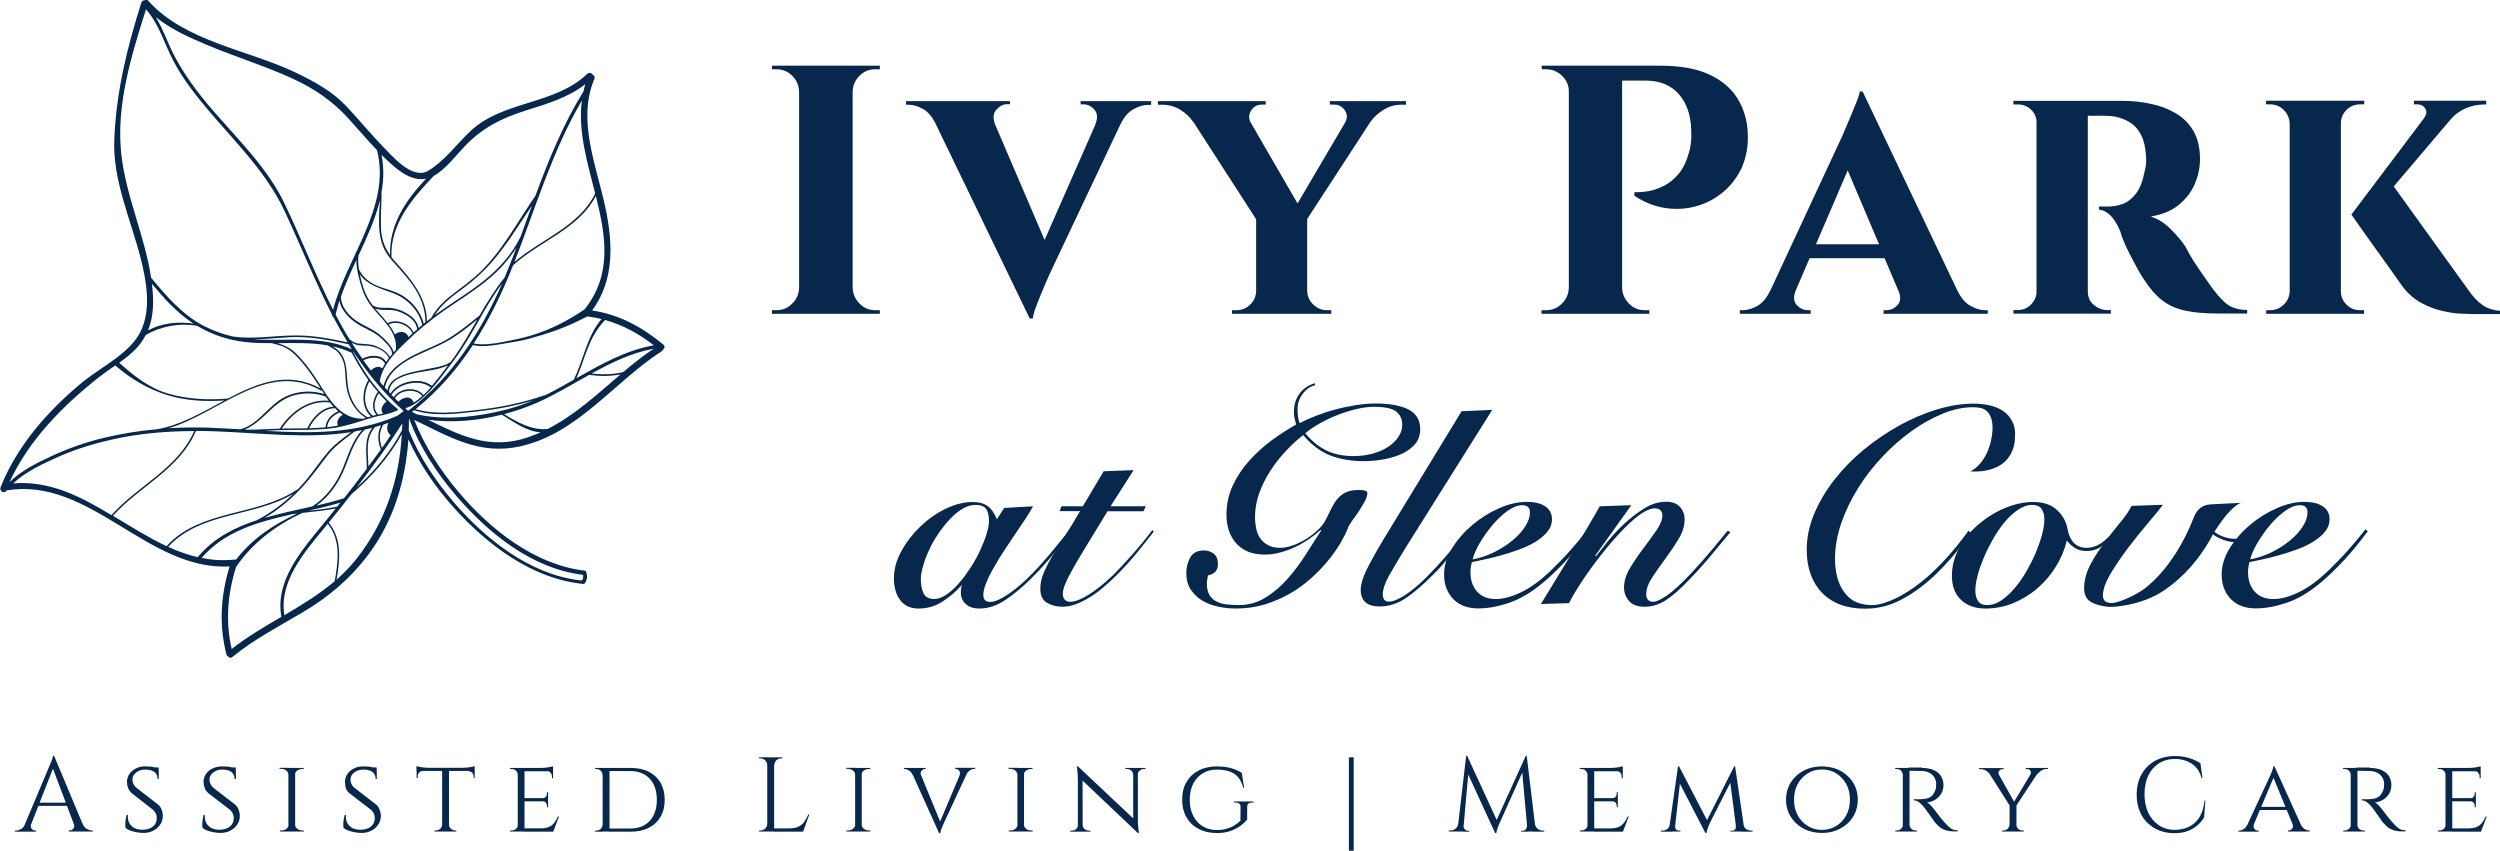 <?xml version="1.0" encoding="UTF-8"?>
<svg xmlns="http://www.w3.org/2000/svg" xmlns:xlink="http://www.w3.org/1999/xlink" version="1.1" id="Layer_1" x="0px" y="0px" viewBox="0 0 181.17 61.65" style="enable-background:new 0 0 181.17 61.65;" xml:space="preserve"> <style type="text/css"> .st0{fill:#07284C;} </style> <g> <path class="st0" d="M61.7,4.76H58h-0.08h-1.98v0.26h0.33c0.45,0,0.83,0.16,1.14,0.47c0.32,0.32,0.48,0.7,0.5,1.14v14.23 c-0.02,0.45-0.18,0.83-0.5,1.14c-0.32,0.32-0.7,0.48-1.14,0.48h-0.33v0.26h1.98H58h3.7h0.08h1.98v-0.26c-0.02,0-0.13,0-0.33,0 c-0.45,0-0.83-0.16-1.14-0.48c-0.32-0.32-0.48-0.7-0.5-1.14V6.63c0.02-0.45,0.18-0.83,0.5-1.14c0.32-0.32,0.7-0.47,1.14-0.47 c0.21,0,0.32,0,0.33,0V4.76h-1.98H61.7z"></path> <path class="st0" d="M78.32,7.56h0.18c0.31,0,0.58,0.13,0.81,0.39c0.23,0.26,0.25,0.62,0.06,1.08h0.01l-3.68,8.36l-3.6-8.4 c-0.16-0.45-0.12-0.8,0.11-1.05c0.24-0.26,0.5-0.39,0.77-0.39h0.21V7.33h-7.53v0.26h0.18c0.34,0,0.7,0.11,1.07,0.32 c0.32,0.19,0.6,0.5,0.83,0.93l6.88,14.24h0.23c0.02-0.19,0.08-0.44,0.19-0.74c0.11-0.31,0.24-0.63,0.37-0.96 c0.14-0.33,0.26-0.63,0.38-0.9c0.12-0.27,0.2-0.44,0.23-0.53l5.19-10.97c0.25-0.5,0.56-0.86,0.92-1.06 c0.38-0.21,0.74-0.32,1.08-0.32h0.21V7.33h-5.11V7.56z"></path> <path class="st0" d="M96.38,7.58h0.31c0.32,0,0.58,0.14,0.77,0.42c0.19,0.28,0.19,0.59,0,0.91h0l-3.43,5.83l-3.4-5.87 c-0.15-0.29-0.14-0.58,0.03-0.85c0.18-0.29,0.44-0.44,0.78-0.44h0.28V7.33h-7.81v0.26h0.31c0.48,0,0.92,0.12,1.31,0.36 c0.39,0.24,0.71,0.54,0.95,0.9l0.01,0l4.54,7.04v5.23c-0.02,0.38-0.16,0.7-0.44,0.96c-0.27,0.27-0.61,0.4-1,0.4 c-0.19,0-0.29,0-0.31,0v0.26h1.75h0.08h3.57h0.05h1.75v-0.26h-0.31c-0.38,0-0.71-0.13-0.99-0.4c-0.28-0.27-0.43-0.59-0.45-0.96 v-5.25l4.59-7.05c0.24-0.33,0.55-0.62,0.94-0.86c0.4-0.25,0.83-0.37,1.3-0.37h0.33V7.33h-5.52V7.58z"></path> <path class="st0" d="M126.66,9.69c-0.03-0.94-0.28-1.79-0.73-2.53c-0.45-0.74-1.14-1.33-2.06-1.76c-0.92-0.43-2.11-0.64-3.58-0.64 h-2.75h-0.33h-3.44h-0.08h-1.98l0.03,0.26c0.02,0,0.07,0,0.15,0c0.09,0,0.14,0,0.15,0c0.45,0,0.83,0.16,1.16,0.47 c0.33,0.32,0.49,0.7,0.49,1.14v14.23c-0.02,0.45-0.18,0.83-0.5,1.14c-0.32,0.32-0.7,0.48-1.14,0.48c-0.02,0-0.07,0-0.17,0 c-0.09,0-0.15,0-0.17,0v0.26h1.98h0.08h3.7h0.08h1.98v-0.26c-0.02,0-0.07,0-0.17,0c-0.09,0-0.15,0-0.17,0 c-0.45,0-0.83-0.16-1.14-0.48c-0.32-0.32-0.48-0.7-0.5-1.14V5.84h1.69c1.04,0,1.85,0.33,2.43,0.99c0.57,0.66,0.87,1.54,0.89,2.63 c0.02,0.24,0.01,0.5-0.01,0.78c-0.03,0.28-0.07,0.54-0.14,0.76c-0.17,0.65-0.42,1.17-0.74,1.57c-0.33,0.39-0.67,0.68-1.04,0.87 c-0.37,0.19-0.72,0.32-1.05,0.39c-0.33,0.07-0.72,0.1-1.14,0.1v0.26c0.74,0.48,1.49,0.78,2.27,0.89c0.78,0.11,1.53,0.06,2.26-0.15 c0.73-0.21,1.37-0.56,1.94-1.04c0.56-0.48,1.01-1.08,1.34-1.8C126.55,11.36,126.7,10.56,126.66,9.69z"></path> <path class="st0" d="M142.79,22.16c-0.38-0.21-0.69-0.59-0.95-1.12h0l-6.86-14.41h-0.21c-0.02,0.17-0.09,0.41-0.21,0.71 s-0.25,0.62-0.39,0.95c-0.14,0.33-0.27,0.63-0.38,0.9c-0.12,0.27-0.2,0.45-0.23,0.55l-5.26,11.3h-0.01 c-0.24,0.53-0.55,0.9-0.92,1.12c-0.38,0.21-0.74,0.32-1.08,0.32h-0.21v0.26h5.14v-0.26h-0.21c-0.29,0-0.56-0.12-0.8-0.37 c-0.23-0.24-0.26-0.59-0.09-1.03l1.02-2.37h5.43l1.07,2.52c0.11,0.37,0.07,0.67-0.13,0.88c-0.24,0.25-0.51,0.37-0.8,0.37h-0.21 v0.26h7.55v-0.26h-0.21C143.53,22.48,143.17,22.38,142.79,22.16z M131.6,17.7l2.3-5.35l2.27,5.35H131.6z"></path> <path class="st0" d="M161.11,21.8c-0.26-0.25-0.56-0.6-0.9-1.07c-0.29-0.41-0.57-0.81-0.83-1.19c-0.27-0.39-0.48-0.73-0.66-1.03 c-0.17-0.3-0.29-0.52-0.36-0.66c-0.26-0.39-0.61-0.81-1.07-1.26c-0.45-0.45-0.93-0.74-1.43-0.9c0.84-0.14,1.52-0.42,2.04-0.85 c0.52-0.43,0.91-0.94,1.16-1.53c0.25-0.59,0.37-1.19,0.37-1.79c0-0.8-0.16-1.48-0.47-2.02c-0.32-0.54-0.74-0.97-1.27-1.28 c-0.53-0.32-1.13-0.55-1.8-0.69c-0.67-0.15-1.35-0.22-2.06-0.22h-2.52h-0.26h-3.29h-0.18h-1.67v0.26c0.02,0,0.06,0,0.14,0 c0.08,0,0.14,0,0.19,0c0.36,0,0.67,0.12,0.94,0.37c0.22,0.2,0.35,0.46,0.4,0.76v12.6c-0.05,0.29-0.18,0.55-0.4,0.77 c-0.27,0.27-0.59,0.4-0.96,0.4c-0.03,0-0.09,0-0.17,0c-0.08,0-0.13,0-0.14,0v0.26h1.67h0.18h3.36h0.18h1.67v-0.26 c-0.03,0-0.12,0-0.26,0c-0.34,0-0.66-0.12-0.96-0.36c-0.3-0.24-0.45-0.57-0.45-1V8.38c0.14,0.02,0.33,0.02,0.58,0.01 c0.27-0.01,0.56,0,0.89,0.01c0.22,0,0.48,0.04,0.78,0.12c0.3,0.08,0.59,0.21,0.89,0.41c0.29,0.2,0.54,0.49,0.73,0.87 c0.2,0.39,0.31,0.89,0.35,1.53c0.02,0.24,0.01,0.45-0.01,0.64c-0.03,0.19-0.06,0.33-0.09,0.44c-0.14,0.72-0.35,1.26-0.64,1.63 c-0.29,0.37-0.61,0.62-0.96,0.74c-0.35,0.13-0.71,0.19-1.07,0.19c-0.19,0-0.4,0-0.64,0v0.23c0.24,0,0.5,0.12,0.78,0.37 c0.28,0.25,0.53,0.65,0.76,1.19c0.05,0.21,0.14,0.46,0.27,0.77c0.13,0.31,0.28,0.63,0.45,0.95c0.17,0.33,0.34,0.65,0.51,0.96 c0.17,0.32,0.33,0.59,0.49,0.81c0.39,0.63,0.83,1.13,1.3,1.5c0.47,0.37,1.03,0.62,1.67,0.76c0.64,0.14,1.43,0.21,2.35,0.21h2.16 v-0.26c-0.36,0-0.68-0.05-0.95-0.15C161.63,22.23,161.36,22.05,161.11,21.8z"></path> <path class="st0" d="M170.05,22.08c-0.27-0.27-0.41-0.59-0.41-0.96V8.95c0-0.39,0.14-0.72,0.41-0.99c0.27-0.27,0.61-0.4,1-0.4 c0.02,0,0.06,0,0.14,0c0.08,0,0.12,0,0.14,0V7.3h-1.7h-0.08h-3.57h-0.05h-1.72v0.26c0.02,0,0.11,0,0.28,0c0.39,0,0.73,0.13,1,0.4 c0.27,0.27,0.42,0.6,0.44,0.99v12.17c-0.02,0.38-0.16,0.7-0.44,0.96c-0.27,0.27-0.61,0.4-1,0.4c-0.02,0-0.1,0-0.26,0v0.26h1.69 h0.05h3.57h0.08h1.7v-0.26c-0.17,0-0.27,0-0.28,0C170.65,22.48,170.32,22.35,170.05,22.08z"></path> <path class="st0" d="M179.91,22.11c-0.36-0.25-0.7-0.61-1.03-1.09l-5.41-7.51l4.15-4.89l0.01,0c0.27-0.33,0.62-0.58,1.05-0.77 c0.43-0.19,0.89-0.28,1.39-0.28h0.1V7.3h-0.1h-5.14v0.26h0.21c0.29,0,0.5,0.11,0.62,0.32c0.12,0.21,0.09,0.44-0.1,0.68l0.01,0 l-5.27,6.99c0.31,0.45,0.59,0.85,0.85,1.21c0.26,0.36,0.54,0.74,0.83,1.16c0.3,0.41,0.59,0.81,0.87,1.21 c0.28,0.39,0.53,0.74,0.73,1.03c0.21,0.29,0.35,0.5,0.44,0.62c0.39,0.51,0.85,0.91,1.36,1.18c0.51,0.27,1.02,0.47,1.53,0.58 c0.5,0.11,0.95,0.18,1.35,0.19c0.39,0.02,0.68,0.03,0.85,0.03h1.98v-0.23C180.69,22.49,180.27,22.36,179.91,22.11z"></path> </g> <path class="st0" d="M48.07,24.97c-1.52-1.26-3.2-2.18-5.16-2.47c1.6-2.18,1.52-4.77,0.98-7.37c-0.62-3-2.1-6.38-0.82-9.4 c0.06-0.14-0.01-0.26-0.12-0.32c-0.07-0.12-0.26-0.19-0.39-0.06c-2.37,2.27-6.1,1.92-8.48,4.16c-1.01,0.95-1.86,2.16-3.06,2.87 c-1.13,0.67-2.6-1.07-3.28-1.77c-0.91-0.94-1.74-1.96-2.64-2.91c-1.03-1.09-2.33-1.8-3.67-2.44c-3.42-1.64-8.05-2.25-10.68-5.2 c-0.08-0.09-0.18-0.09-0.26-0.04c-0.1,0-0.21,0.05-0.25,0.17c-1.04,3.31-1.83,6.5-1.96,9.98c-0.11,2.91,1.22,5.81,1.92,8.57 c0.42,1.67,0.77,3.65,0,5.26c-0.75,1.57-2.81,2.56-4.13,3.62c-2.52,2.05-4.83,4.65-6.03,7.7c-0.11,0.28,0.31,0.51,0.43,0.22 c0,0,0,0,0,0c6.06-1.01,10.19,5.82,16.17,5.51c-0.65,2.09-0.78,4.24-0.23,6.38c0.02,0.08,0.07,0.13,0.13,0.15 c0.07,0.09,0.18,0.13,0.29,0.04c1.57-1.29,3.37-2.22,5.11-3.25c1.84-1.09,3.41-2.4,4.7-4.11c1.88-2.47,2.74-5.4,2.96-8.43 c0.81,1.83,2,3.52,3.27,4.94c2.42,2.7,5.71,5.2,9.43,5.55c0.07,0.01,0.21-0.21,0.24-0.45c0.02-0.23-0.07-0.5-0.12-0.51 c-3.67-0.41-6.95-3.03-9.25-5.78c-1.26-1.51-2.41-3.26-3.15-5.15c2.53,1.21,4.7,2.57,7.66,1.92c4.21-0.93,6.82-4.68,10.28-6.9 c0.05-0.03,0.08-0.08,0.09-0.12C48.15,25.27,48.22,25.09,48.07,24.97z M43.59,23.12c-1.06,1.26-1.3,2.92-2,4.38c0,0,0,0.01,0,0.01 c-0.63,0.36-1.26,0.72-1.9,1.04c-0.07,0.04-0.14,0.07-0.21,0.1c-0.01-0.01-0.03-0.01-0.04,0c-1.55,0.54-3.15,0.86-4.77,1.05 c-1.49,0.17-3.09,0.38-4.55-0.05c1.66-1.34,3.01-2.91,4.15-4.64c0.64,0.14,1.32,0.05,1.96-0.06c0.74-0.13,1.42-0.21,2.14-0.41 c1.45-0.41,2.54-0.75,4.13-1.58c0.02,0,0.05-0.01,0.07-0.03c0.02,0.01,0.04,0.01,0.06,0.01C42.95,22.98,43.27,23.04,43.59,23.12z M42.36,22.42c-1.2,0.82-2.49,1.48-3.89,1.9c-0.66,0.2-1.34,0.33-2.02,0.46c-0.69,0.13-1.43,0.25-2.12,0.11 c1.14-1.75,2.06-3.66,2.85-5.66c1.92-1.76,4.75-2.62,6-5.03C43.9,17.08,44.38,19.9,42.36,22.42z M29.88,29.23 C29.88,29.23,29.88,29.23,29.88,29.23C29.88,29.23,29.88,29.23,29.88,29.23C29.88,29.23,29.88,29.23,29.88,29.23 C29.88,29.23,29.88,29.23,29.88,29.23z M29.47,28.81c-0.09,0-0.18,0.03-0.27,0.07c-0.08,0.04-0.16,0.08-0.23,0.14 c-0.03,0.03-0.07,0.06-0.1,0.09c-0.07-0.07-0.15-0.14-0.22-0.22c-0.01-0.01-0.02-0.02-0.03-0.03c0.01-0.01,0.01-0.02,0.02-0.03 c0.06-0.1,0.15-0.19,0.25-0.26c0.06-0.05,0.13-0.09,0.21-0.12c0.09-0.04,0.18-0.07,0.27-0.09c0.45-0.11,0.97,0,1.23,0.34 c-0.19,0.18-0.4,0.34-0.62,0.48C29.88,28.9,29.69,28.8,29.47,28.81z M29.35,28.24c-0.09,0.02-0.18,0.05-0.27,0.09 c-0.07,0.03-0.14,0.07-0.21,0.11c-0.1,0.06-0.18,0.14-0.25,0.23c-0.03,0.03-0.06,0.07-0.08,0.11c-0.06-0.06-0.11-0.12-0.17-0.17 c0.06-0.09,0.13-0.17,0.2-0.25c0.08-0.08,0.17-0.15,0.26-0.22c0.06-0.04,0.12-0.08,0.19-0.12c0.09-0.05,0.17-0.09,0.27-0.12 c0.64-0.24,1.4-0.23,1.89,0.15c0.01,0.01,0.03,0.01,0.05,0.01c-0.17,0.2-0.35,0.39-0.54,0.57C30.4,28.25,29.84,28.13,29.35,28.24z M29.27,27.77c-0.09,0.03-0.18,0.08-0.27,0.12c-0.06,0.03-0.12,0.07-0.18,0.11c-0.09,0.06-0.18,0.13-0.26,0.2 c-0.1,0.09-0.19,0.2-0.27,0.31c-0.03-0.04-0.07-0.07-0.1-0.11c0.02-0.29,0.14-0.52,0.32-0.7c0.08-0.08,0.17-0.15,0.27-0.21 c0.05-0.03,0.1-0.06,0.16-0.09c0.09-0.04,0.18-0.08,0.27-0.12c0.33-0.13,0.69-0.2,0.99-0.27c0.72-0.15,1.59-0.2,2.27-0.54 c-0.36,0.49-0.74,0.98-1.13,1.44c-0.02,0.02-0.04,0.04-0.06,0.06c0-0.01-0.01-0.03-0.02-0.04C30.74,27.54,29.94,27.52,29.27,27.77z M31.4,26.66c-0.53,0.11-1.06,0.19-1.58,0.32c-0.2,0.05-0.41,0.11-0.62,0.19c-0.09,0.04-0.18,0.07-0.27,0.12 c-0.05,0.02-0.1,0.05-0.15,0.08c-0.1,0.06-0.19,0.12-0.28,0.19c-0.22,0.18-0.37,0.42-0.42,0.73c-0.06-0.07-0.13-0.14-0.19-0.21 c0.1-0.45,0.31-0.82,0.6-1.14c0.09-0.1,0.19-0.19,0.29-0.28c0.03-0.03,0.07-0.06,0.1-0.09c0.09-0.07,0.18-0.14,0.28-0.21 c0.54-0.38,1.18-0.67,1.75-0.92c0.6-0.27,1.19-0.52,1.75-0.86c0.68-0.42,1.31-0.92,1.93-1.43c-0.53,0.92-1.05,1.85-1.67,2.72 c-0.09,0.13-0.19,0.26-0.29,0.39c-0.01,0-0.01,0-0.02,0C32.26,26.49,31.82,26.58,31.4,26.66z M32.5,24.53 c-0.62,0.38-1.3,0.64-1.96,0.94c-0.46,0.21-0.94,0.45-1.38,0.75c-0.24,0.16-0.47,0.34-0.67,0.55c-0.33,0.33-0.58,0.73-0.7,1.2 c-0.09-0.11-0.18-0.21-0.27-0.32c0.16-1.1,1.02-2.01,1.78-2.75c0.89-0.88,1.85-1.67,2.88-2.39c1.08-0.75,2.22-1.44,3.23-2.29 c0.79-0.66,1.48-1.42,2.02-2.29c-0.09,0.24-0.18,0.47-0.27,0.71c-0.19,0.49-0.39,0.98-0.59,1.47c-0.7,0.86-1.27,1.81-1.83,2.77 c0,0-0.01,0-0.01,0C34.01,23.46,33.29,24.05,32.5,24.53z M26.88,26.85c-0.19-0.24-0.37-0.49-0.55-0.74c0.49-0.25,1.3-0.32,1.57,0.25 c0,0,0,0,0,0c-0.07,0.11-0.14,0.23-0.2,0.34C27.46,26.47,27.09,26.62,26.88,26.85z M27.43,27.47c0,0.02-0.01,0.04-0.01,0.05 c0,0,0,0,0,0C27.42,27.51,27.42,27.49,27.43,27.47z M27.29,27.37C27.29,27.37,27.29,27.37,27.29,27.37 C27.29,27.37,27.29,27.37,27.29,27.37C27.29,27.37,27.29,27.37,27.29,27.37z M27.77,29.96c-0.1,0.02-0.21,0.05-0.31,0.07 c-0.02,0-0.03,0.01-0.05,0.01c0,0,0,0,0,0c-0.44-0.43-0.26-1.07,0.03-1.53c0-0.01,0-0.01,0-0.02c0.18,0.21,0.38,0.41,0.58,0.61 c-0.01,0-0.02,0-0.02,0.01C27.76,29.27,27.48,29.72,27.77,29.96z M27.34,28.45c-0.31,0.49-0.47,1.15-0.06,1.61 c-0.09,0.02-0.18,0.04-0.27,0.07c0-0.01,0-0.01-0.01-0.02c-0.72-0.6-0.65-1.71-0.23-2.47c0.2,0.27,0.41,0.53,0.63,0.78 C27.37,28.43,27.35,28.43,27.34,28.45z M26.88,30.17c-0.08,0.02-0.15,0.04-0.23,0.07c0,0,0,0,0,0c-0.61-0.32-0.98-0.85-1.23-1.47 c-0.22-0.55-0.25-1.12-0.29-1.71c-0.03-0.47-0.11-0.93-0.35-1.34c-0.16-0.28-0.41-0.46-0.68-0.62c0.45,0.1,0.89,0.24,1.32,0.44 c0.02,0.01,0.04,0.01,0.06,0.01c0.36,0.69,0.76,1.36,1.21,1.99C26.23,28.33,26.15,29.52,26.88,30.17z M24.48,30.84 c-0.25,0.05-0.51,0.09-0.77,0.12c0.03-0.51,0.46-0.89,0.91-1.07c0,0,0,0,0,0c0.07,0.06,0.15,0.11,0.23,0.16 C24.57,30.2,24.35,30.53,24.48,30.84z M23.59,30.97c-0.05,0-0.1,0.01-0.15,0.01c-0.35,0.03-0.7,0.04-1.04,0.05 c0.37-0.73,1.01-1.43,1.88-1.45c0.07,0.07,0.14,0.13,0.21,0.2c0.01,0.01,0.02,0.01,0.02,0.02C24.03,30.02,23.62,30.42,23.59,30.97 C23.58,30.97,23.59,30.97,23.59,30.97z M19.69,29.63c0.51-0.47,1.05-0.85,1.74-1.01c0.7-0.17,1.47-0.14,2.14,0.11 c0.01,0,0.02,0,0.03,0c0.07,0.11,0.14,0.21,0.22,0.31c-1.49-0.13-2.75,0.8-3.54,2.01c0,0,0,0.01,0,0.01 c-0.78,0.02-1.55,0.08-2.33,0.08c0,0-0.01,0-0.01,0c-0.07,0-0.14-0.01-0.21-0.01C18.48,30.83,19.1,30.18,19.69,29.63z M17.4,31.11 c-0.79-0.05-1.58-0.09-2.36-0.12c-0.94-0.03-1.87-0.01-2.81,0.04c3.67-1.08,7.14-4.96,11.03-2.73c0.03,0.02,0.05,0,0.07-0.01 c0.06,0.09,0.12,0.18,0.17,0.27c-1.09-0.35-2.34-0.19-3.28,0.46C19.28,29.69,18.55,30.83,17.4,31.11z M23.91,29.17 c0.08,0.1,0.16,0.2,0.26,0.3c-0.88,0.07-1.53,0.8-1.9,1.55c0,0.01,0,0.01,0,0.02c-0.53,0.01-1.07,0.01-1.6,0.01 c-0.08,0-0.17,0-0.25,0.01C21.2,29.89,22.45,28.98,23.91,29.17z M24.02,29.1c0-0.02-0.01-0.03-0.03-0.04 c-0.43-0.54-0.78-1.18-1.15-1.72c-0.44-0.65-0.92-1.3-1.5-1.83c-0.37-0.34-0.78-0.5-1.22-0.64c1.22-0.01,2.44-0.05,3.62,0.16 c0.16,0.09,0.32,0.18,0.48,0.28c0.31,0.19,0.5,0.48,0.63,0.81c0.2,0.52,0.16,1.11,0.22,1.65c0.09,0.98,0.57,2,1.44,2.51 c-0.09,0.03-0.18,0.06-0.26,0.08c-0.01-0.01-0.02-0.02-0.04-0.02C25.23,30.32,24.57,29.78,24.02,29.1z M18.68,24.61 c-0.1,0-0.2-0.01-0.3-0.02c0.85-0.01,1.71-0.1,2.55-0.15c1.47-0.09,2.91,0.2,4.34,0.51c0.07,0.12,0.15,0.24,0.22,0.36 C23.35,24.34,20.96,24.7,18.68,24.61z M28.13,18.53c0.25,0.35,0.56,0.65,0.84,0.97c0.33,0.38,0.65,0.76,0.94,1.17 c0.56,0.8,0.92,1.7,0.92,2.68c0,0,0,0.01,0,0.01c-0.04,0.03-0.08,0.07-0.12,0.1c-0.22-0.88-0.87-1.66-1.65-2.1 c-0.48-0.27-1.04-0.39-1.55-0.58c-0.63-0.23-1.16-0.61-1.47-1.21c-0.01-0.01-0.01-0.01-0.02-0.02c-0.06-0.35-0.08-0.68-0.04-1.03 c0.61-1.32,1.22-2.64,1.55-4C27.46,15.9,27.28,17.36,28.13,18.53z M28.12,23.4c-0.01,0-0.02,0.01-0.02,0.02 c-0.24-0.31-0.51-0.6-0.77-0.89c-0.05-0.06-0.1-0.12-0.15-0.17c0.49,0.18,1.06,0.03,1.56,0.17c0.62,0.18,1.42,0.63,1.49,1.34 c-0.08,0.07-0.17,0.15-0.26,0.22C29.67,23.43,28.78,23.09,28.12,23.4z M29.89,24.16c-0.1,0.09-0.19,0.18-0.29,0.27 c-0.13-0.43-0.64-0.48-0.99-0.2c-0.11-0.26-0.27-0.5-0.44-0.73c0.01,0,0.01,0,0.02,0C28.79,23.22,29.63,23.56,29.89,24.16z M29.15,22.54c-0.28-0.12-0.57-0.2-0.87-0.23c-0.43-0.03-0.87,0.07-1.26-0.18c0,0,0,0-0.01,0c-0.29-0.38-0.51-0.78-0.67-1.26 c-0.11-0.33-0.19-0.67-0.27-1c0.55,0.8,1.49,1.03,2.38,1.36c1.02,0.37,1.9,1.24,2.15,2.32c-0.09,0.07-0.18,0.15-0.26,0.22 C30.24,23.17,29.68,22.78,29.15,22.54z M26.11,20.5c0.17,0.65,0.42,1.22,0.84,1.74c0.74,0.93,1.86,1.78,1.74,3.1 c0,0.01,0,0.01,0,0.01c-0.05,0.06-0.11,0.12-0.16,0.18c-0.07-0.31-0.31-0.58-0.52-0.81c-0.33-0.35-0.68-0.65-1.1-0.87 c-0.54-0.29-1.07-0.52-1.51-0.95c-0.38-0.38-0.7-0.86-0.69-1.41c0.31-0.89,0.71-1.77,1.12-2.66c-0.01,0.18,0,0.36,0.03,0.55 C25.91,19.76,26.01,20.13,26.11,20.5z M26.13,23.61c0.53,0.29,1.06,0.49,1.5,0.91c0.3,0.29,0.75,0.67,0.79,1.12 c0,0.01,0,0.01,0.01,0.01c-0.06,0.07-0.12,0.14-0.18,0.21c-0.2-0.39-0.64-0.63-1.03-0.79c-0.24-0.1-0.5-0.12-0.75-0.14 c-0.18-0.01-0.36-0.02-0.54-0.04c-0.23-0.03-0.42-0.17-0.6-0.3c-0.36-0.58-0.69-1.18-1.01-1.79c0.08-0.34,0.17-0.67,0.28-1.01 C24.74,22.58,25.46,23.24,26.13,23.61z M25.48,24.83c0.1,0.06,0.21,0.12,0.33,0.15c0.23,0.07,0.52,0.06,0.76,0.07 c0.56,0.04,1.38,0.33,1.61,0.9c-0.07,0.09-0.14,0.19-0.2,0.28c-0.33-0.58-1.19-0.52-1.72-0.24C25.99,25.62,25.73,25.23,25.48,24.83z M31.51,22.83c0.51-0.79,1.25-1.35,2.01-1.9c0.79-0.58,1.51-1.23,2.15-1.97c1.19-1.39,1.87-2.59,2.87-4.05 c-0.27,0.74-0.54,1.49-0.81,2.23c-0.61,1.26-1.53,2.29-2.62,3.17c-1.08,0.87-2.28,1.58-3.41,2.39 C31.63,22.74,31.57,22.79,31.51,22.83z M43.13,14.02c-1.17,2.41-3.92,3.3-5.85,4.97c1.54-3.95,2.74-8.04,4.89-11.71 C41.87,9.47,42.56,11.76,43.13,14.02z M31.44,12.74c0.86-0.47,1.64-1.52,2.22-2.12c1.29-1.35,2.62-2.03,4.41-2.6 c1.54-0.49,3.08-0.93,4.35-1.92c-0.06,0.17-0.1,0.35-0.14,0.53c-1.47,2.38-2.52,4.95-3.48,7.56c-1.1,1.59-2.03,3.3-3.29,4.77 c-0.68,0.8-1.47,1.45-2.32,2.07c-0.75,0.55-1.46,1.14-1.92,1.97c0,0.01,0,0.01,0,0.02c-0.11,0.08-0.22,0.17-0.33,0.26 c-0.02-1.78-1.23-3.14-2.36-4.39c-0.07-0.08-0.14-0.16-0.21-0.25c0,0,0-0.01,0-0.01C28.27,16.25,29.89,14.36,31.44,12.74z M27.65,13.91c0.16-0.88,0.18-1.77,0-2.69c0.3,0.3,0.6,0.59,0.93,0.86c0.65,0.55,1.41,1.03,2.29,0.87 c-1.45,1.56-2.64,3.26-2.61,5.52c-0.41-0.57-0.62-1.18-0.65-1.93C27.57,15.67,27.66,14.79,27.65,13.91z M14.96,3.24 c2.06,0.87,4.2,1.52,6.23,2.45c1.6,0.73,2.92,1.64,4.09,2.93c0.68,0.75,1.34,1.53,2.04,2.26c1.04,4.1-2.2,7.75-3.18,11.57 c-1.28-2.51-2.29-5.14-3.51-7.68c-1.26-2.64-3.45-4.72-5.33-6.92c-0.99-1.15-1.9-2.38-2.62-3.72c-0.51-0.95-0.83-1.98-1.39-2.89 C12.38,2.12,13.7,2.71,14.96,3.24z M8.79,11.17C8.4,7.63,9.52,4.02,10.58,0.68c0.96,1.08,1.34,2.52,2.01,3.78 c0.69,1.3,1.61,2.47,2.56,3.59c1.97,2.32,4.16,4.45,5.47,7.24c1.17,2.5,2.19,5.07,3.45,7.53c0,0,0,0.01,0,0.01 c-0.01,0.07,0.02,0.11,0.08,0.13c0.03,0.06,0.06,0.13,0.1,0.19c0.3,0.56,0.61,1.12,0.94,1.66c-1.3-0.28-2.6-0.53-3.94-0.5 c-1.44,0.02-2.91,0.29-4.35,0.08c-0.74-0.16-1.45-0.42-2.15-0.78c-1.52-0.8-2.68-2.13-3.76-3.44c-0.01-0.01-0.02-0.02-0.04-0.03 C10.5,17.09,9.13,14.25,8.79,11.17z M11.01,20.57c0.86,1.03,1.77,2.05,2.89,2.8c0.04,0.03,0.08,0.05,0.13,0.08 c-1.14-0.16-2.29-0.05-3.3,0.49C11.16,22.87,11.15,21.73,11.01,20.57z M10.41,24.55c0.05-0.09,0.1-0.17,0.14-0.26 c1.11-0.66,2.46-0.9,3.73-0.68c1.09,0.65,2.26,1.04,3.53,1.18c0.62,0.07,1.25,0.08,1.89,0.08c0.33,0.09,0.65,0.16,0.96,0.31 c0.33,0.16,0.6,0.4,0.85,0.66c0.64,0.66,1.17,1.44,1.66,2.21c0.02,0.04,0.04,0.07,0.07,0.11c-2.36-1.31-4.55-0.42-6.72,0.72 c0,0-0.01,0-0.01,0c-1.45,0.12-2.9,0.05-4.3-0.35c-1.41-0.41-2.48-1.27-3.57-2.24C9.32,25.8,9.98,25.27,10.41,24.55z M7.19,27.32 c0.37-0.29,0.77-0.56,1.16-0.84c1.1,0.96,2.35,1.7,3.74,2.14c1.35,0.42,2.77,0.5,4.17,0.4c-1.6,0.86-3.2,1.8-4.85,2.08 c-1.33,0.12-2.66,0.33-3.97,0.65c-1.26,0.31-2.48,0.74-3.66,1.28c-1.04,0.48-2.26,1.08-3.09,1.91C2.1,31.87,4.57,29.39,7.19,27.32z M0.96,35.03c0.9-0.86,2.21-1.45,3.3-1.94c1.24-0.55,2.54-0.94,3.86-1.24c1.95-0.44,3.95-0.61,5.95-0.61 c-1.2,2.74-4.08,3.94-5.99,6.09C5.86,35.99,3.6,34.81,0.96,35.03z M8.19,37.38c1.93-2.16,4.83-3.37,6.01-6.15 c0.57,0,1.14,0.01,1.7,0.04c3.16,0.13,6.42,0.53,9.54,0.05c-0.56,0.42-1.14,0.83-1.61,1.36c-0.61,0.7-1.12,1.49-1.72,2.2 c-0.17,0.2-0.36,0.4-0.55,0.6c-0.01,0-0.03,0-0.05,0.01c-2.88,1.94-7,1.4-9.44,4.09C10.75,38.96,9.48,38.15,8.19,37.38z M28.31,31.54C28.31,31.54,28.31,31.54,28.31,31.54c-0.2,0.31-0.41,0.62-0.63,0.92c-0.2-0.56-0.23-1.16,0.1-1.69 c0.12-0.04,0.25-0.09,0.37-0.13C28.01,30.95,28.01,31.31,28.31,31.54z M28.28,30.62c0.01-0.01,0.01-0.02,0.02-0.03 c0,0,0-0.01,0-0.01c0.01,0,0.02-0.01,0.02-0.01c0,0-0.01,0-0.01,0.01C28.3,30.59,28.29,30.61,28.28,30.62z M27.6,32.58 C27.3,32.99,27,33.4,26.7,33.8c-0.02-1.01-0.25-2.04,0.49-2.86c0.14-0.04,0.29-0.08,0.43-0.12C27.33,31.37,27.37,32,27.6,32.58z M26.58,33.97c-0.54,0.72-1.09,1.43-1.65,2.14c-0.02,0-0.03,0-0.05,0.01c-0.62,0.2-1.28,0.37-1.94,0.52 c0.82-0.6,1.46-1.44,1.88-2.35c0.5-1.08,0.75-2.29,1.62-3.16c0.18-0.04,0.36-0.08,0.54-0.12C26.32,31.87,26.59,32.92,26.58,33.97z M24.67,36.42c-0.08,0.1-0.16,0.19-0.23,0.29c-0.69,0.15-1.4,0.23-2.1,0.3c0,0,0,0,0,0C23.14,36.83,23.92,36.65,24.67,36.42z M24.83,33.96c-0.45,1.09-1.2,2.1-2.2,2.74c-1.15,0.26-2.32,0.5-3.45,0.83c1.04-0.61,2-1.44,2.8-2.31c0.63-0.69,1.16-1.46,1.73-2.19 c0.56-0.72,1.28-1.21,1.99-1.76c0.18-0.03,0.35-0.06,0.53-0.1C25.52,31.96,25.23,32.99,24.83,33.96z M14.34,40.38 c-0.74-0.17-1.45-0.43-2.15-0.75c2.34-2.55,6.22-2.15,9.06-3.84c-0.78,0.75-1.69,1.42-2.64,1.91c-1.62,0.53-3.12,1.29-4.26,2.65 C14.35,40.36,14.35,40.37,14.34,40.38z M14.61,40.43c1.67-1.94,4.12-2.62,6.58-3.17c0.11-0.01,0.22-0.03,0.33-0.04 c-1.69,0.8-3.19,1.76-4.42,3.34c-0.03-0.01-0.06-0.01-0.09-0.01C16.17,40.64,15.38,40.59,14.61,40.43z M16.79,47.03 c-0.46-1.99-0.3-3.99,0.32-5.94c1.15-1.73,2.92-3.05,4.8-3.92c0.81-0.09,1.62-0.17,2.42-0.32c-0.5,0.63-1.01,1.25-1.52,1.87 c-1.37,1.68-2.84,3.7-2.42,5.98C19.15,45.43,17.91,46.15,16.79,47.03z M20.61,44.58c-0.4-2.4,1.39-4.49,2.81-6.22 c0.11-0.13,0.22-0.26,0.33-0.4c0.97,1.18,0.76,2.76,0.5,4.16C23.13,43.07,21.88,43.83,20.61,44.58z M25.8,40.54 c-0.43,0.54-0.91,1.02-1.41,1.47c0.25-1.42,0.41-2.96-0.57-4.14c0.56-0.68,1.11-1.37,1.65-2.06c1.45-1.23,2.73-2.69,3.65-4.35 C28.93,34.78,27.93,37.86,25.8,40.54z M29.15,30.77c0,0.14-0.01,0.27-0.02,0.41c-0.82,1.56-1.97,2.95-3.28,4.14 c1.15-1.49,2.26-3.01,3.28-4.6c0.01-0.01,0.01-0.02,0.02-0.03C29.16,30.72,29.15,30.75,29.15,30.77z M28.35,30.56 c0.01,0,0.02-0.01,0.03-0.01c0,0,0,0,0,0c0,0-0.01,0.01-0.01,0.01C28.37,30.56,28.36,30.56,28.35,30.56z M28.53,30.5 c0.01,0,0.01,0,0.02-0.01C28.54,30.49,28.54,30.5,28.53,30.5C28.53,30.5,28.53,30.5,28.53,30.5C28.53,30.5,28.53,30.5,28.53,30.5z M29.17,29.85c-0.08,0.07-0.16,0.13-0.25,0.19c-0.05,0.03-0.1,0.07-0.15,0.1c-3.03,1.32-6.31,1.27-9.58,1.08 c0.53-0.03,1.06-0.05,1.59-0.06c0.96,0,1.92,0,2.88-0.08c0.92-0.08,1.79-0.33,2.67-0.62c0.42-0.14,0.84-0.26,1.27-0.35 c0.42-0.09,0.83-0.19,1.22-0.38c0.01-0.01,0.02-0.01,0.02-0.02c0.01-0.02,0-0.04-0.02-0.06c0,0,0,0,0,0c0-0.01,0-0.01-0.01-0.02 c-1.39-1.11-2.41-2.59-3.23-4.15c0-0.01,0.01-0.01,0.01-0.02c0.91,1.39,1.95,2.69,3.15,3.85c0.12,0.12,0.25,0.24,0.38,0.36 c0.04,0.04,0.08,0.08,0.13,0.12C29.22,29.81,29.19,29.83,29.17,29.85z M28.09,29.16C28.09,29.16,28.09,29.16,28.09,29.16 C28.09,29.17,28.09,29.17,28.09,29.16C28.09,29.16,28.09,29.16,28.09,29.16z M28.2,29.26c0.01,0.01,0.02,0.02,0.03,0.03 C28.22,29.28,28.21,29.27,28.2,29.26C28.2,29.26,28.2,29.26,28.2,29.26z M28.41,29.44c0.01,0.01,0.03,0.02,0.04,0.03c0,0,0,0-0.01,0 C28.43,29.46,28.42,29.46,28.41,29.44z M29.55,29.75c-0.05-0.05-0.1-0.09-0.15-0.14c-0.01-0.01-0.01-0.01-0.02-0.02 c0,0,0.01,0,0.01-0.01c0.09-0.03,0.18-0.06,0.27-0.1c0.6-0.27,1.1-0.74,1.54-1.21c0.61-0.67,1.13-1.42,1.68-2.14 c1.33-1.76,2.18-3.83,3.51-5.59c-1.54,3.51-3.59,6.72-6.67,9.12c-0.04,0.03-0.07,0.06-0.11,0.09 C29.58,29.74,29.57,29.75,29.55,29.75z M33.07,35.94c2.36,2.73,5.5,5.28,9.19,5.72c-0.01,0.01,0.01,0.09,0,0.18 c0,0.08-0.02,0.16-0.09,0.21c-0.04,0.03-0.09,0-0.19,0c-3.58-0.44-6.77-2.96-9.05-5.6c-1.32-1.53-2.54-3.32-3.31-5.26 c0.01-0.29,0.02-0.58,0.02-0.87C30.41,32.4,31.68,34.33,33.07,35.94z M29.85,29.85c0.05-0.04,0.1-0.08,0.15-0.12 c1.47,0.47,3.06,0.26,4.56,0.09c1.39-0.15,2.76-0.4,4.09-0.8c-1.19,0.49-2.42,0.82-3.72,1.03c-1.54,0.25-3.17,0.32-4.71-0.02 C30.1,29.97,29.98,29.91,29.85,29.85z M38.23,31.7c-2.76,0.93-4.89-0.14-7.2-1.28c1.73,0.24,3.59,0.07,5.34-0.37 c0.89,0.55,1.78,1.21,2.81,1.28C38.87,31.46,38.56,31.59,38.23,31.7z M39.68,31.09c-1.15,0.1-2.2-0.49-3.15-1.08 c0.85-0.22,1.66-0.51,2.42-0.84c1.28-0.57,2.5-1.31,3.74-2c0.77,0.1,1.53,0.11,2.28-0.04C43.28,28.57,41.66,30.08,39.68,31.09z M45.17,26.96c-0.76,0.19-1.53,0.19-2.3,0.11c1.43-0.79,2.88-1.5,4.5-1.8C46.6,25.78,45.88,26.36,45.17,26.96z M41.77,27.41 c0.64-1.41,0.85-2.94,2.08-4.22c1.29,0.36,2.45,1,3.53,1.83C45.34,25.39,43.55,26.4,41.77,27.41z"></path> <g> <path class="st0" d="M2.26,59.7c-0.04,0.1-0.04,0.19-0.02,0.26c0.03,0.07,0.07,0.13,0.13,0.17c0.06,0.04,0.12,0.06,0.18,0.06h0.07 v0.08H1.08v-0.08h0.07c0.12,0,0.24-0.04,0.37-0.11s0.23-0.2,0.31-0.37H2.26z M3.92,54.77l0.07,0.54l-1.93,4.93H1.59l1.97-4.68 c0.06-0.13,0.1-0.24,0.14-0.33c0.04-0.09,0.07-0.18,0.1-0.27s0.04-0.15,0.04-0.19H3.92z M5,58.17v0.23H2.59v-0.23H5z M3.92,54.77 l2.28,5.45H5.54L3.76,55.5L3.92,54.77z M5.35,59.7h0.63c0.08,0.17,0.18,0.3,0.31,0.37c0.13,0.07,0.25,0.11,0.37,0.11h0.06v0.08 H4.98v-0.08h0.07c0.1,0,0.18-0.04,0.26-0.13C5.39,59.98,5.4,59.86,5.35,59.7z"></path> <path class="st0" d="M10.47,55.54c0.14,0,0.27,0,0.38,0.01c0.11,0.01,0.2,0.02,0.28,0.04s0.15,0.03,0.21,0.05 c0.06,0.02,0.11,0.04,0.16,0.05l0.01,0.76h-0.09c0-0.21-0.07-0.38-0.22-0.5s-0.37-0.18-0.67-0.18c-0.26,0-0.48,0.07-0.66,0.21 C9.68,56.13,9.59,56.3,9.6,56.5c0,0.07,0.01,0.13,0.03,0.2c0.02,0.07,0.05,0.14,0.09,0.2c0.04,0.07,0.1,0.13,0.18,0.2l1.55,1.2 c0.12,0.1,0.21,0.22,0.26,0.37c0.06,0.15,0.09,0.3,0.09,0.45c0,0.23-0.05,0.43-0.18,0.62c-0.12,0.19-0.29,0.34-0.5,0.45 s-0.44,0.17-0.69,0.17c-0.15,0-0.31-0.01-0.48-0.04s-0.33-0.07-0.48-0.12c-0.15-0.05-0.27-0.12-0.37-0.2 c-0.02-0.07-0.02-0.16-0.02-0.27s0.01-0.23,0.03-0.35c0.02-0.12,0.04-0.23,0.07-0.33h0.09c-0.02,0.23,0.01,0.43,0.1,0.59 c0.09,0.16,0.22,0.29,0.38,0.37s0.37,0.12,0.59,0.12c0.32-0.01,0.57-0.09,0.75-0.24c0.18-0.15,0.27-0.35,0.27-0.6 c0-0.12-0.02-0.23-0.07-0.33c-0.04-0.1-0.11-0.19-0.21-0.28L9.57,57.5c-0.14-0.12-0.24-0.26-0.29-0.41 C9.22,56.94,9.2,56.8,9.2,56.67c0-0.21,0.06-0.4,0.17-0.57c0.11-0.17,0.26-0.3,0.46-0.4C10.02,55.59,10.23,55.54,10.47,55.54z M11.48,55.61l0.01,0.14h-0.55v-0.14H11.48z"></path> <path class="st0" d="M16.06,55.54c0.14,0,0.27,0,0.38,0.01c0.11,0.01,0.2,0.02,0.28,0.04s0.15,0.03,0.21,0.05 c0.06,0.02,0.11,0.04,0.16,0.05l0.01,0.76H17c0-0.21-0.07-0.38-0.22-0.5s-0.37-0.18-0.67-0.18c-0.26,0-0.48,0.07-0.66,0.21 c-0.18,0.14-0.27,0.31-0.27,0.52c0,0.07,0.01,0.13,0.03,0.2c0.02,0.07,0.05,0.14,0.09,0.2c0.04,0.07,0.1,0.13,0.18,0.2l1.55,1.2 c0.12,0.1,0.21,0.22,0.26,0.37c0.06,0.15,0.09,0.3,0.09,0.45c0,0.23-0.05,0.43-0.18,0.62c-0.12,0.19-0.29,0.34-0.5,0.45 s-0.44,0.17-0.69,0.17c-0.15,0-0.31-0.01-0.48-0.04s-0.33-0.07-0.48-0.12c-0.15-0.05-0.27-0.12-0.37-0.2 c-0.02-0.07-0.02-0.16-0.02-0.27s0.01-0.23,0.03-0.35c0.02-0.12,0.04-0.23,0.07-0.33h0.09c-0.02,0.23,0.01,0.43,0.1,0.59 c0.09,0.16,0.22,0.29,0.38,0.37s0.37,0.12,0.59,0.12c0.32-0.01,0.57-0.09,0.75-0.24c0.18-0.15,0.27-0.35,0.27-0.6 c0-0.12-0.02-0.23-0.07-0.33c-0.04-0.1-0.11-0.19-0.21-0.28l-1.54-1.18c-0.14-0.12-0.24-0.26-0.29-0.41 c-0.05-0.15-0.08-0.29-0.08-0.42c0-0.21,0.06-0.4,0.17-0.57c0.11-0.17,0.26-0.3,0.46-0.4C15.61,55.59,15.82,55.54,16.06,55.54z M17.07,55.61l0.01,0.14h-0.55v-0.14H17.07z"></path> <path class="st0" d="M20.93,56.14H20.9c0-0.12-0.06-0.22-0.16-0.3c-0.1-0.08-0.22-0.12-0.37-0.12c0,0-0.04,0-0.11,0v-0.08h0.65 V56.14z M20.93,59.77v0.49h-0.65v-0.08h0.11c0.14,0,0.27-0.04,0.37-0.12c0.1-0.08,0.15-0.18,0.16-0.29H20.93z M21.39,55.65v4.61 H20.9v-4.61H21.39z M21.36,56.14v-0.49h0.65l-0.01,0.08h-0.1c-0.14,0-0.27,0.04-0.37,0.12c-0.1,0.08-0.15,0.18-0.16,0.3H21.36z M21.36,59.77h0.02c0,0.11,0.06,0.21,0.16,0.29c0.1,0.08,0.22,0.12,0.37,0.12h0.1l0.01,0.08h-0.65V59.77z"></path> <path class="st0" d="M26.27,55.54c0.14,0,0.27,0,0.38,0.01c0.11,0.01,0.2,0.02,0.28,0.04s0.15,0.03,0.21,0.05 c0.06,0.02,0.11,0.04,0.16,0.05l0.01,0.76h-0.09c0-0.21-0.07-0.38-0.22-0.5s-0.37-0.18-0.67-0.18c-0.26,0-0.48,0.07-0.66,0.21 c-0.18,0.14-0.27,0.31-0.27,0.52c0,0.07,0.01,0.13,0.03,0.2c0.02,0.07,0.05,0.14,0.09,0.2c0.04,0.07,0.1,0.13,0.18,0.2l1.55,1.2 c0.12,0.1,0.21,0.22,0.26,0.37c0.06,0.15,0.09,0.3,0.09,0.45c0,0.23-0.05,0.43-0.18,0.62c-0.12,0.19-0.29,0.34-0.5,0.45 s-0.44,0.17-0.69,0.17c-0.15,0-0.31-0.01-0.48-0.04s-0.33-0.07-0.48-0.12c-0.15-0.05-0.27-0.12-0.37-0.2 c-0.02-0.07-0.02-0.16-0.02-0.27s0.01-0.23,0.03-0.35c0.02-0.12,0.04-0.23,0.07-0.33h0.09c-0.02,0.23,0.01,0.43,0.1,0.59 c0.09,0.16,0.22,0.29,0.38,0.37s0.37,0.12,0.59,0.12c0.32-0.01,0.57-0.09,0.75-0.24c0.18-0.15,0.27-0.35,0.27-0.6 c0-0.12-0.02-0.23-0.07-0.33c-0.04-0.1-0.11-0.19-0.21-0.28l-1.54-1.18c-0.14-0.12-0.24-0.26-0.29-0.41 C25.03,56.94,25,56.8,25,56.67c0-0.21,0.06-0.4,0.17-0.57c0.11-0.17,0.26-0.3,0.46-0.4C25.82,55.59,26.04,55.54,26.27,55.54z M27.29,55.61l0.01,0.14h-0.55v-0.14H27.29z"></path> <path class="st0" d="M30.18,55.52c0.05,0.02,0.12,0.03,0.21,0.05c0.09,0.02,0.2,0.04,0.32,0.05c0.12,0.01,0.23,0.02,0.33,0.02 l-0.86,0.08V55.52z M34.4,55.64v0.23h-4.22v-0.23H34.4z M30.65,55.86v0.01c-0.12,0.01-0.21,0.04-0.28,0.12 c-0.07,0.08-0.1,0.17-0.1,0.27v0.12h-0.08v-0.53H30.65z M32.05,59.77v0.49h-0.56v-0.08c0,0,0.04,0,0.09,0 c0.12,0,0.23-0.04,0.32-0.12s0.13-0.18,0.14-0.29H32.05z M32.54,55.67v4.59h-0.5v-4.59H32.54z M32.52,59.77h0.02 c0,0.11,0.05,0.21,0.14,0.29c0.09,0.08,0.19,0.12,0.31,0.12h0.08v0.08h-0.56V59.77z M34.4,55.52v0.2l-0.86-0.08 c0.1,0,0.21-0.01,0.33-0.02c0.12-0.01,0.22-0.03,0.32-0.05S34.35,55.54,34.4,55.52z M34.4,55.86v0.53h-0.08v-0.12 c0-0.11-0.04-0.2-0.1-0.27c-0.07-0.07-0.16-0.11-0.28-0.12v-0.01H34.4z"></path> <path class="st0" d="M37.54,56.14h-0.02c0-0.12-0.05-0.21-0.13-0.29s-0.19-0.12-0.32-0.12h-0.11v-0.08h0.67L37.54,56.14z M37.54,59.77l0.1,0.49h-0.67v-0.08h0.11c0.13,0,0.23-0.04,0.32-0.12s0.13-0.18,0.13-0.29H37.54z M38.01,55.65v4.61h-0.49v-4.61 H38.01z M40.08,55.65v0.24H38v-0.24H40.08z M39.72,57.84v0.23H38v-0.23H39.72z M40.08,60.03l-0.02,0.24H38v-0.24H40.08z M40.51,59.17l-0.42,1.1h-1.17l0.26-0.24c0.26,0,0.46-0.04,0.62-0.11s0.28-0.18,0.38-0.31s0.18-0.28,0.25-0.44H40.51z M40.08,55.53 v0.2l-0.88-0.08c0.16,0,0.33-0.01,0.51-0.04C39.89,55.58,40.01,55.55,40.08,55.53z M39.72,57.42v0.44h-0.4v-0.02 c0.11,0,0.19-0.03,0.24-0.1c0.05-0.06,0.08-0.14,0.08-0.23v-0.1H39.72z M39.72,58.06v0.44h-0.08v-0.1c0-0.09-0.03-0.16-0.08-0.23 c-0.05-0.06-0.13-0.1-0.24-0.1v-0.02H39.72z M40.08,55.87v0.53h-0.08v-0.12c0-0.11-0.03-0.2-0.1-0.28s-0.16-0.12-0.28-0.12v-0.02 H40.08z"></path> <path class="st0" d="M43.68,56.15h-0.02c0-0.12-0.05-0.22-0.13-0.3c-0.08-0.08-0.19-0.12-0.31-0.12h-0.09v-0.08h0.55V56.15z M43.68,59.77v0.5h-0.55v-0.08h0.1c0.12,0,0.22-0.04,0.31-0.13c0.08-0.08,0.12-0.18,0.13-0.3H43.68z M44.17,55.65v4.61h-0.5v-4.61 H44.17z M45.7,55.65c0.51,0,0.95,0.09,1.32,0.28s0.65,0.45,0.85,0.8c0.2,0.35,0.3,0.76,0.3,1.23c0,0.48-0.1,0.89-0.3,1.23 c-0.2,0.34-0.48,0.61-0.85,0.8c-0.37,0.19-0.81,0.28-1.32,0.28h-1.64l-0.02-0.23c0.36,0,0.66,0,0.9,0c0.24,0,0.49,0,0.75,0 c0.59,0,1.06-0.19,1.4-0.56c0.34-0.37,0.51-0.88,0.51-1.52c0-0.64-0.17-1.15-0.51-1.52c-0.34-0.37-0.81-0.56-1.4-0.56 c-0.27,0-0.53,0-0.78,0c-0.26,0-0.57,0-0.95,0v-0.23H45.7z"></path> <path class="st0" d="M55.63,55.44H55.6c0-0.13-0.06-0.25-0.15-0.34s-0.21-0.14-0.34-0.14h-0.1v-0.08h0.62V55.44z M55.63,59.7v0.56 h-0.62v-0.08h0.1c0.13,0,0.25-0.05,0.34-0.14c0.09-0.1,0.15-0.21,0.15-0.34H55.63z M56.1,54.88v5.38h-0.5v-5.38H56.1z M56.08,55.44 v-0.56h0.62v0.08c0,0-0.04,0-0.1,0c-0.13,0-0.25,0.05-0.34,0.14s-0.14,0.21-0.15,0.34H56.08z M58.18,60.03v0.24h-2.1v-0.24H58.18z M58.65,59.02l-0.45,1.25h-1.28l0.28-0.24c0.27,0,0.49-0.04,0.67-0.13s0.31-0.2,0.42-0.36c0.11-0.15,0.2-0.33,0.29-0.52H58.65z"></path> <path class="st0" d="M61.99,56.14h-0.02c0-0.12-0.06-0.22-0.16-0.3c-0.1-0.08-0.22-0.12-0.37-0.12c0,0-0.04,0-0.11,0v-0.08h0.65 V56.14z M61.99,59.77v0.49h-0.65v-0.08h0.11c0.14,0,0.27-0.04,0.37-0.12c0.1-0.08,0.15-0.18,0.16-0.29H61.99z M62.45,55.65v4.61 h-0.48v-4.61H62.45z M62.42,56.14v-0.49h0.65l-0.01,0.08h-0.1c-0.14,0-0.27,0.04-0.37,0.12c-0.1,0.08-0.15,0.18-0.16,0.3H62.42z M62.42,59.77h0.02c0,0.11,0.06,0.21,0.16,0.29c0.1,0.08,0.22,0.12,0.37,0.12h0.1l0.01,0.08h-0.65V59.77z"></path> <path class="st0" d="M66.75,56.21h-0.58c-0.08-0.17-0.17-0.3-0.29-0.37c-0.11-0.07-0.22-0.11-0.32-0.11h-0.06v-0.08h1.58v0.08 h-0.06c-0.09,0-0.17,0.04-0.23,0.13C66.7,55.94,66.7,56.06,66.75,56.21z M68.05,60.37l-2.11-4.68h0.61l1.64,3.99L68.05,60.37z M68.05,60.37l-0.05-0.53l1.76-4.17h0.49l-1.82,3.91c-0.06,0.12-0.1,0.23-0.14,0.32c-0.04,0.09-0.07,0.18-0.1,0.27 c-0.03,0.09-0.05,0.16-0.05,0.21H68.05z M69.53,56.21c0.06-0.15,0.05-0.27-0.02-0.36c-0.07-0.08-0.15-0.13-0.25-0.13h-0.05v-0.08 h1.46v0.08h-0.06c-0.11,0-0.22,0.04-0.33,0.11c-0.11,0.07-0.21,0.2-0.29,0.37H69.53z"></path> <path class="st0" d="M73.75,56.14h-0.02c0-0.12-0.06-0.22-0.16-0.3c-0.1-0.08-0.22-0.12-0.37-0.12c0,0-0.04,0-0.11,0v-0.08h0.65 V56.14z M73.75,59.77v0.49h-0.65v-0.08h0.11c0.14,0,0.27-0.04,0.37-0.12c0.1-0.08,0.15-0.18,0.16-0.29H73.75z M74.21,55.65v4.61 h-0.48v-4.61H74.21z M74.18,56.14v-0.49h0.65l-0.01,0.08h-0.1c-0.14,0-0.27,0.04-0.37,0.12c-0.1,0.08-0.15,0.18-0.16,0.3H74.18z M74.18,59.77h0.02c0,0.11,0.06,0.21,0.16,0.29c0.1,0.08,0.22,0.12,0.37,0.12h0.1l0.01,0.08h-0.65V59.77z"></path> <path class="st0" d="M78.14,59.79v0.48h-0.58v-0.08h0.13c0.12,0,0.22-0.04,0.3-0.12s0.12-0.17,0.12-0.28H78.14z M78.12,55.54 l0.33,0.43l0.01,4.3h-0.35V56.5c0-0.26-0.02-0.58-0.07-0.96H78.12z M78.12,55.54l4.26,4.01l0.08,0.82l-4.26-4.04L78.12,55.54z M78.46,59.79c0,0.11,0.04,0.21,0.13,0.28s0.18,0.12,0.3,0.12h0.13v0.08h-0.58v-0.48H78.46z M82.12,56.13 c-0.01-0.11-0.05-0.21-0.13-0.28s-0.18-0.12-0.3-0.12h-0.13v-0.08h0.58v0.48H82.12z M82.46,55.65v3.74c0,0.16,0,0.32,0.02,0.47 c0.01,0.15,0.03,0.32,0.05,0.51h-0.07l-0.34-0.41v-4.31H82.46z M82.43,56.13v-0.48h0.58v0.08h-0.13c-0.11,0-0.21,0.04-0.3,0.12 s-0.13,0.17-0.13,0.28H82.43z"></path> <path class="st0" d="M88.19,55.54c0.24,0,0.46,0.02,0.67,0.05s0.41,0.08,0.59,0.15c0.19,0.07,0.37,0.16,0.54,0.27l0.17,1.08h-0.07 c-0.07-0.3-0.19-0.55-0.35-0.75c-0.16-0.2-0.37-0.34-0.63-0.43c-0.26-0.09-0.56-0.14-0.92-0.14c-0.39,0-0.73,0.09-1.03,0.27 c-0.29,0.18-0.52,0.43-0.69,0.75c-0.16,0.33-0.25,0.71-0.25,1.17c0,0.45,0.08,0.83,0.25,1.16s0.39,0.58,0.69,0.76 c0.3,0.18,0.64,0.27,1.03,0.27c0.21,0,0.42-0.02,0.62-0.07c0.19-0.05,0.38-0.12,0.57-0.22c0.18-0.1,0.35-0.23,0.51-0.38l0.01-1.02 c0-0.1-0.02-0.17-0.09-0.22c-0.06-0.05-0.15-0.08-0.27-0.08h-0.11v-0.08h1.41v0.08h-0.11c-0.23,0-0.35,0.1-0.35,0.31v0.92 c-0.12,0.15-0.28,0.3-0.48,0.45c-0.21,0.15-0.45,0.28-0.73,0.38s-0.61,0.15-0.97,0.15c-0.51,0-0.95-0.1-1.33-0.3 c-0.38-0.19-0.67-0.47-0.88-0.83c-0.21-0.36-0.32-0.79-0.32-1.29c0-0.5,0.1-0.93,0.32-1.29c0.21-0.36,0.5-0.63,0.88-0.83 C87.24,55.64,87.68,55.54,88.19,55.54z"></path> <path class="st0" d="M97.75,54.88h0.35v6.77h-0.35V54.88z"></path> <path class="st0" d="M105.84,59.7v0.56h-0.85v-0.08c0,0,0.05,0,0.12,0c0.14,0,0.26-0.04,0.37-0.13c0.11-0.08,0.17-0.2,0.19-0.36 H105.84z M106.25,54.77h0.08l0.15,0.45l-0.45,5.04h-0.42L106.25,54.77z M106.06,59.83c0,0,0,0.01,0,0.02s0,0.01,0,0.02 c0,0.08,0.03,0.16,0.09,0.23s0.13,0.1,0.21,0.1h0.12v0.07h-0.47v-0.44H106.06z M106.32,54.77l2.21,4.79l-0.18,0.81l-2.18-4.74 L106.32,54.77z M110.57,54.77l0.06,0.52l-1.93,4.3c-0.08,0.17-0.14,0.32-0.18,0.44s-0.07,0.23-0.08,0.34h-0.08l-0.11-0.48 L110.57,54.77z M110.66,59.83h0.05v0.44h-0.47V60.2h0.12c0.09,0,0.16-0.03,0.21-0.1s0.08-0.14,0.08-0.23c0-0.01,0-0.02,0-0.02 S110.66,59.83,110.66,59.83z M110.64,54.77l0.66,5.49h-0.6l-0.42-4.66l0.29-0.83H110.64z M111.07,59.7h0.16 c0.03,0.15,0.09,0.27,0.2,0.36c0.11,0.08,0.23,0.13,0.36,0.13h0.12v0.08h-0.85V59.7z"></path> <path class="st0" d="M115.06,56.14h-0.02c0-0.12-0.05-0.21-0.13-0.29s-0.19-0.12-0.32-0.12h-0.11v-0.08h0.67L115.06,56.14z M115.06,59.77l0.1,0.49h-0.67v-0.08h0.11c0.13,0,0.23-0.04,0.32-0.12s0.13-0.18,0.13-0.29H115.06z M115.53,55.65v4.61h-0.49v-4.61 H115.53z M117.6,55.65v0.24h-2.08v-0.24H117.6z M117.24,57.84v0.23h-1.72v-0.23H117.24z M117.6,60.03l-0.02,0.24h-2.07v-0.24H117.6 z M118.03,59.17l-0.42,1.1h-1.17l0.26-0.24c0.26,0,0.46-0.04,0.62-0.11s0.28-0.18,0.38-0.31s0.18-0.28,0.25-0.44H118.03z M117.6,55.53v0.2l-0.88-0.08c0.16,0,0.33-0.01,0.51-0.04C117.41,55.58,117.53,55.55,117.6,55.53z M117.24,57.42v0.44h-0.4v-0.02 c0.11,0,0.19-0.03,0.24-0.1c0.05-0.06,0.08-0.14,0.08-0.23v-0.1H117.24z M117.24,58.06v0.44h-0.08v-0.1c0-0.09-0.03-0.16-0.08-0.23 c-0.05-0.06-0.13-0.1-0.24-0.1v-0.02H117.24z M117.6,55.87v0.53h-0.08v-0.12c0-0.11-0.03-0.2-0.1-0.28s-0.16-0.12-0.28-0.12v-0.02 H117.6z"></path> <path class="st0" d="M121.16,59.75v0.52h-0.8v-0.08h0.12c0.13,0,0.25-0.04,0.35-0.12c0.1-0.08,0.16-0.18,0.17-0.32H121.16z M121.6,55.54h0.08l0.15,0.45l-0.48,4.27h-0.42L121.6,55.54z M121.39,59.86c0,0.08,0.01,0.15,0.05,0.22s0.12,0.11,0.23,0.11h0.11 v0.07h-0.44v-0.4H121.39z M121.68,55.54l2.09,4.02l-0.18,0.81l-2.06-3.98L121.68,55.54z M125.67,55.54l0.07,0.5l-1.8,3.54 c-0.08,0.17-0.14,0.32-0.18,0.44s-0.07,0.23-0.09,0.34h-0.08l-0.11-0.48L125.67,55.54z M125.74,55.54l0.69,4.72h-0.58l-0.5-3.87 l0.32-0.85H125.74z M125.79,59.86h0.05v0.4h-0.45V60.2h0.12c0.12,0,0.2-0.04,0.24-0.12C125.79,60.01,125.8,59.94,125.79,59.86z M126.2,59.75h0.15c0.02,0.14,0.08,0.25,0.18,0.32s0.22,0.12,0.35,0.12H127v0.08h-0.8V59.75z"></path> <path class="st0" d="M132.03,55.54c0.36,0,0.7,0.06,1.01,0.17s0.59,0.28,0.83,0.5c0.24,0.21,0.42,0.47,0.56,0.76 c0.13,0.29,0.2,0.62,0.2,0.98c0,0.36-0.07,0.69-0.2,0.98c-0.13,0.29-0.32,0.55-0.56,0.76c-0.24,0.22-0.52,0.38-0.83,0.5 s-0.65,0.17-1.01,0.17c-0.36,0-0.7-0.06-1.01-0.17s-0.59-0.28-0.83-0.5c-0.24-0.21-0.42-0.47-0.56-0.76 c-0.13-0.29-0.2-0.62-0.2-0.98c0-0.36,0.07-0.69,0.2-0.98c0.13-0.29,0.32-0.55,0.56-0.76c0.24-0.22,0.51-0.38,0.83-0.5 S131.67,55.54,132.03,55.54z M132.03,60.14c0.38,0,0.72-0.09,1.03-0.28s0.55-0.44,0.73-0.77s0.27-0.71,0.27-1.14 c0-0.44-0.09-0.82-0.27-1.14s-0.42-0.58-0.73-0.77s-0.65-0.28-1.03-0.28c-0.38,0-0.72,0.09-1.02,0.28s-0.55,0.44-0.73,0.77 s-0.27,0.71-0.27,1.14c0,0.43,0.09,0.81,0.27,1.14s0.42,0.58,0.73,0.77S131.66,60.14,132.03,60.14z"></path> <path class="st0" d="M137.91,56.14h-0.02c0-0.12-0.05-0.21-0.13-0.29s-0.18-0.12-0.31-0.12h-0.11v-0.08h0.65L137.91,56.14z M137.91,59.77l0.09,0.49h-0.65v-0.08h0.11c0.12,0,0.23-0.04,0.31-0.12s0.13-0.18,0.13-0.29H137.91z M138.38,55.65v4.61h-0.49 v-4.61H138.38z M138.36,59.77h0.02c0.01,0.11,0.05,0.21,0.13,0.29s0.18,0.12,0.31,0.12h0.1l0.01,0.08h-0.66L138.36,59.77z M139.28,55.65c0.24,0,0.46,0.03,0.65,0.08c0.19,0.06,0.36,0.14,0.49,0.25c0.14,0.11,0.24,0.24,0.31,0.39 c0.07,0.15,0.11,0.33,0.11,0.52c0,0.21-0.05,0.42-0.15,0.6s-0.25,0.34-0.43,0.45c-0.18,0.12-0.39,0.19-0.62,0.21 c0.09,0.04,0.19,0.12,0.3,0.24s0.21,0.24,0.3,0.36c0.13,0.18,0.25,0.33,0.36,0.47c0.11,0.13,0.21,0.25,0.31,0.37 c0.11,0.12,0.21,0.22,0.3,0.31c0.09,0.09,0.19,0.16,0.29,0.2c0.1,0.05,0.23,0.07,0.37,0.07v0.08h-0.24c-0.28,0-0.51-0.04-0.7-0.11 c-0.18-0.07-0.33-0.16-0.44-0.27c-0.11-0.1-0.21-0.21-0.29-0.3c-0.02-0.03-0.07-0.09-0.14-0.2c-0.07-0.1-0.16-0.22-0.24-0.34 s-0.17-0.23-0.24-0.33c-0.07-0.1-0.12-0.16-0.13-0.18c-0.1-0.13-0.22-0.25-0.35-0.36c-0.13-0.11-0.27-0.16-0.42-0.16v-0.08 c0.16,0,0.31,0,0.44,0c0.14,0,0.29-0.02,0.43-0.04c0.14-0.02,0.28-0.07,0.4-0.17c0.13-0.09,0.22-0.25,0.3-0.46 c0.02-0.06,0.04-0.12,0.05-0.2c0.01-0.08,0.01-0.16,0.01-0.24c0-0.14-0.03-0.27-0.08-0.38c-0.05-0.11-0.12-0.21-0.21-0.29 s-0.2-0.15-0.32-0.19c-0.12-0.05-0.26-0.07-0.42-0.08c-0.24-0.01-0.45-0.01-0.63-0.01s-0.27,0-0.27,0s-0.01-0.03-0.02-0.07 c-0.01-0.04-0.03-0.1-0.06-0.17H139.28z"></path> <path class="st0" d="M144.86,56.14l-0.65-0.02c-0.08-0.12-0.18-0.21-0.3-0.28c-0.12-0.07-0.26-0.1-0.4-0.1h-0.09v-0.08h1.78v0.08 h-0.09c-0.11,0-0.19,0.04-0.24,0.13C144.81,55.95,144.81,56.04,144.86,56.14z M144.59,55.66l1.42,2.53l-0.32,0.27l-1.78-2.8H144.59 z M145.65,59.77v0.49h-0.56v-0.08c0,0,0.04,0,0.09,0c0.12,0,0.23-0.04,0.31-0.12c0.08-0.08,0.13-0.18,0.13-0.29H145.65z M146.13,58.28v1.98h-0.5v-1.98H146.13z M147.42,55.66h0.49l-1.83,2.78l-0.28-0.08L147.42,55.66z M146.1,59.77h0.02 c0.01,0.11,0.05,0.21,0.13,0.29c0.08,0.08,0.19,0.12,0.31,0.12h0.09v0.08h-0.56V59.77z M147.13,56.14c0.06-0.1,0.06-0.2,0.01-0.28 c-0.05-0.09-0.13-0.13-0.25-0.13h-0.09v-0.08h1.61v0.08h-0.09c-0.14,0-0.28,0.04-0.4,0.12c-0.12,0.08-0.22,0.17-0.3,0.27 L147.13,56.14z"></path> <path class="st0" d="M159.82,58.02l-0.09,1.21c-0.13,0.22-0.3,0.42-0.5,0.59s-0.44,0.31-0.71,0.41c-0.27,0.1-0.59,0.15-0.94,0.15 c-0.53,0-1.01-0.12-1.42-0.35s-0.74-0.55-0.97-0.97s-0.35-0.91-0.35-1.48c0-0.56,0.12-1.05,0.35-1.46s0.55-0.74,0.97-0.98 c0.42-0.23,0.91-0.35,1.47-0.35c0.38,0,0.72,0.05,1.03,0.15c0.31,0.1,0.57,0.22,0.8,0.37l0.15,1.08h-0.07 c-0.11-0.45-0.34-0.79-0.69-1.03S158.08,55,157.62,55c-0.45,0-0.84,0.11-1.17,0.32c-0.33,0.21-0.59,0.51-0.77,0.89 c-0.18,0.38-0.27,0.83-0.27,1.34s0.09,0.96,0.27,1.35c0.18,0.38,0.44,0.68,0.76,0.9c0.33,0.22,0.7,0.33,1.13,0.34 c0.36,0,0.7-0.07,1.01-0.2c0.31-0.14,0.57-0.36,0.78-0.67c0.21-0.31,0.34-0.73,0.4-1.25H159.82z"></path> <path class="st0" d="M163.35,59.7c-0.06,0.15-0.05,0.27,0.02,0.36c0.07,0.08,0.15,0.13,0.25,0.13h0.06v0.08h-1.47v-0.08h0.06 c0.11,0,0.22-0.04,0.33-0.11c0.11-0.07,0.21-0.2,0.29-0.37H163.35z M164.83,55.54l0.05,0.53l-1.76,4.17h-0.48l1.82-3.91 c0.06-0.12,0.1-0.23,0.14-0.32c0.04-0.09,0.07-0.18,0.1-0.27c0.03-0.09,0.05-0.16,0.05-0.21H164.83z M165.74,58.47v0.23h-2.04 v-0.23H165.74z M164.83,55.54l2.12,4.68h-0.61l-1.64-3.99L164.83,55.54z M166.13,59.7h0.58c0.08,0.17,0.17,0.3,0.29,0.37 c0.11,0.07,0.22,0.11,0.32,0.11h0.06v0.08h-1.58v-0.08h0.06c0.09,0,0.17-0.04,0.24-0.13C166.18,59.98,166.19,59.86,166.13,59.7z"></path> <path class="st0" d="M170.37,56.14h-0.02c0-0.12-0.05-0.21-0.13-0.29s-0.18-0.12-0.31-0.12h-0.11v-0.08h0.65L170.37,56.14z M170.37,59.77l0.09,0.49h-0.65v-0.08h0.11c0.12,0,0.23-0.04,0.31-0.12s0.13-0.18,0.13-0.29H170.37z M170.84,55.65v4.61h-0.49 v-4.61H170.84z M170.81,59.77h0.02c0.01,0.11,0.05,0.21,0.13,0.29s0.18,0.12,0.31,0.12h0.1l0.01,0.08h-0.66L170.81,59.77z M171.74,55.65c0.24,0,0.46,0.03,0.65,0.08c0.19,0.06,0.36,0.14,0.49,0.25c0.14,0.11,0.24,0.24,0.31,0.39 c0.07,0.15,0.11,0.33,0.11,0.52c0,0.21-0.05,0.42-0.15,0.6s-0.25,0.34-0.43,0.45c-0.18,0.12-0.39,0.19-0.62,0.21 c0.09,0.04,0.19,0.12,0.3,0.24s0.21,0.24,0.3,0.36c0.13,0.18,0.25,0.33,0.36,0.47c0.11,0.13,0.21,0.25,0.31,0.37 c0.11,0.12,0.21,0.22,0.3,0.31c0.09,0.09,0.19,0.16,0.29,0.2c0.1,0.05,0.23,0.07,0.37,0.07v0.08h-0.24c-0.28,0-0.51-0.04-0.7-0.11 c-0.18-0.07-0.33-0.16-0.44-0.27c-0.11-0.1-0.21-0.21-0.29-0.3c-0.02-0.03-0.07-0.09-0.14-0.2c-0.07-0.1-0.16-0.22-0.24-0.34 s-0.17-0.23-0.24-0.33c-0.07-0.1-0.12-0.16-0.13-0.18c-0.1-0.13-0.22-0.25-0.35-0.36c-0.13-0.11-0.27-0.16-0.42-0.16v-0.08 c0.16,0,0.31,0,0.44,0c0.14,0,0.29-0.02,0.43-0.04c0.14-0.02,0.28-0.07,0.4-0.17c0.13-0.09,0.22-0.25,0.3-0.46 c0.02-0.06,0.04-0.12,0.05-0.2c0.01-0.08,0.01-0.16,0.01-0.24c0-0.14-0.03-0.27-0.08-0.38c-0.05-0.11-0.12-0.21-0.21-0.29 s-0.2-0.15-0.32-0.19c-0.12-0.05-0.26-0.07-0.42-0.08c-0.24-0.01-0.45-0.01-0.63-0.01s-0.27,0-0.27,0s-0.01-0.03-0.02-0.07 c-0.01-0.04-0.03-0.1-0.06-0.17H171.74z"></path> <path class="st0" d="M177.24,56.14h-0.02c0-0.12-0.05-0.21-0.13-0.29s-0.19-0.12-0.32-0.12h-0.11v-0.08h0.67L177.24,56.14z M177.24,59.77l0.1,0.49h-0.67v-0.08h0.11c0.13,0,0.23-0.04,0.32-0.12s0.13-0.18,0.13-0.29H177.24z M177.71,55.65v4.61h-0.49v-4.61 H177.71z M179.77,55.65v0.24h-2.08v-0.24H179.77z M179.42,57.84v0.23h-1.72v-0.23H179.42z M179.78,60.03l-0.02,0.24h-2.07v-0.24 H179.78z M180.21,59.17l-0.42,1.1h-1.17l0.26-0.24c0.26,0,0.46-0.04,0.62-0.11s0.28-0.18,0.38-0.31s0.18-0.28,0.25-0.44H180.21z M179.77,55.53v0.2l-0.88-0.08c0.16,0,0.33-0.01,0.51-0.04C179.58,55.58,179.71,55.55,179.77,55.53z M179.42,57.42v0.44h-0.4v-0.02 c0.11,0,0.19-0.03,0.24-0.1c0.05-0.06,0.08-0.14,0.08-0.23v-0.1H179.42z M179.42,58.06v0.44h-0.08v-0.1c0-0.09-0.03-0.16-0.08-0.23 c-0.05-0.06-0.13-0.1-0.24-0.1v-0.02H179.42z M179.77,55.87v0.53h-0.08v-0.12c0-0.11-0.03-0.2-0.1-0.28s-0.16-0.12-0.28-0.12v-0.02 H179.77z"></path> </g> <g> <path class="st0" d="M72.77,36.81l2.09-0.12c-0.12,0.24-0.3,0.53-0.52,0.87c-0.23,0.34-0.48,0.71-0.75,1.11 c-0.27,0.4-0.54,0.8-0.82,1.23s-0.53,0.83-0.75,1.23c-0.23,0.39-0.41,0.76-0.55,1.11c-0.14,0.34-0.21,0.63-0.21,0.88 c0,0.33,0.17,0.5,0.5,0.5c0.32,0,0.76-0.19,1.31-0.56c0.55-0.38,1.13-0.87,1.73-1.49c0.25-0.25,0.51-0.53,0.77-0.83 c0.26-0.29,0.51-0.59,0.75-0.88c0.24-0.29,0.46-0.56,0.66-0.8c0.2-0.25,0.36-0.45,0.48-0.61l0.14,0.08 c-0.35,0.47-0.75,0.99-1.21,1.56c-0.46,0.57-1.01,1.18-1.65,1.82c-0.64,0.64-1.28,1.17-1.9,1.58c-0.62,0.41-1.24,0.61-1.86,0.61 c-0.43,0-0.76-0.11-1-0.33c-0.23-0.22-0.35-0.49-0.35-0.82c0-0.11,0.01-0.21,0.02-0.3c0.01-0.09,0.03-0.17,0.06-0.22h-0.04 c-0.42,0.47-0.89,0.86-1.41,1.19s-1.09,0.48-1.69,0.48c-0.32,0-0.6-0.06-0.83-0.18c-0.23-0.12-0.41-0.28-0.55-0.49 c-0.14-0.21-0.25-0.44-0.31-0.7c-0.07-0.26-0.1-0.53-0.1-0.82c0-0.66,0.18-1.31,0.54-1.97c0.36-0.66,0.82-1.25,1.37-1.78 c0.55-0.53,1.16-0.96,1.84-1.29c0.68-0.33,1.33-0.49,1.94-0.49c0.47,0,0.84,0.1,1.11,0.3c0.27,0.2,0.49,0.52,0.66,0.95L72.77,36.81 z M66.73,41.96c0,0.39,0.06,0.73,0.19,1.02c0.13,0.29,0.4,0.43,0.82,0.43c0.28-0.01,0.58-0.13,0.89-0.35 c0.31-0.22,0.61-0.5,0.9-0.84c0.29-0.33,0.56-0.71,0.83-1.12c0.26-0.41,0.49-0.82,0.68-1.24c0.19-0.42,0.35-0.81,0.46-1.18 c0.11-0.37,0.17-0.68,0.17-0.94c0-0.36-0.07-0.64-0.2-0.85c-0.13-0.2-0.4-0.3-0.78-0.3c-0.31,0-0.62,0.09-0.94,0.28 c-0.32,0.19-0.62,0.44-0.91,0.75c-0.29,0.31-0.56,0.65-0.83,1.04c-0.26,0.38-0.49,0.77-0.67,1.18c-0.19,0.4-0.34,0.79-0.44,1.16 C66.79,41.37,66.73,41.69,66.73,41.96z"></path> <path class="st0" d="M76.78,37.05l0.14-0.36h1.55l1.51-2.54l2.17-0.08l-1.67,2.62h2.56l-0.18,0.36h-2.6 c-0.6,0.99-1.11,1.83-1.53,2.51c-0.42,0.68-0.75,1.24-1,1.69c-0.25,0.45-0.43,0.81-0.54,1.08c-0.11,0.27-0.17,0.5-0.17,0.7 c0,0.18,0.05,0.32,0.14,0.42c0.09,0.11,0.23,0.16,0.4,0.16c0.33,0,0.78-0.17,1.33-0.51c0.55-0.34,1.14-0.82,1.77-1.42 c0.43-0.43,0.9-0.93,1.41-1.51c0.51-0.58,0.99-1.16,1.43-1.75l0.12,0.1c-0.31,0.4-0.7,0.89-1.17,1.47 c-0.47,0.58-0.99,1.15-1.55,1.71c-0.31,0.31-0.63,0.6-0.96,0.88c-0.33,0.28-0.66,0.52-1,0.72c-0.34,0.21-0.66,0.37-0.99,0.49 c-0.32,0.12-0.64,0.18-0.95,0.18c-0.43,0-0.81-0.1-1.13-0.29c-0.32-0.19-0.48-0.53-0.48-1.02c0-0.35,0.07-0.71,0.22-1.08 c0.15-0.37,0.35-0.78,0.61-1.22c0.26-0.44,0.57-0.93,0.92-1.47c0.35-0.54,0.72-1.15,1.13-1.85H76.78z"></path> <path class="st0" d="M95.32,27.91c-0.38,0.09-0.68,0.31-0.93,0.64c-0.24,0.34-0.36,0.7-0.36,1.09c0,0.18,0.01,0.35,0.03,0.53 c0.02,0.18,0.06,0.35,0.13,0.49c0.36-0.19,0.76-0.37,1.21-0.54c0.44-0.17,0.91-0.33,1.39-0.45c0.48-0.13,0.97-0.23,1.47-0.31 c0.5-0.08,0.97-0.12,1.43-0.12c1.03,0,1.83,0.15,2.39,0.44c0.56,0.3,0.84,0.77,0.84,1.41c0,0.47-0.14,0.85-0.43,1.16 c-0.29,0.3-0.64,0.54-1.07,0.71c-0.42,0.17-0.87,0.29-1.34,0.36c-0.47,0.07-0.88,0.1-1.23,0.1c-0.93,0-1.74-0.14-2.46-0.42 c-0.71-0.28-1.36-0.77-1.95-1.47c-0.42,0.32-0.83,0.7-1.25,1.15c-0.42,0.44-0.79,0.92-1.13,1.44c-0.34,0.52-0.6,1.06-0.81,1.63 c-0.2,0.57-0.3,1.14-0.3,1.7c0,0.31,0.03,0.6,0.09,0.88s0.16,0.51,0.31,0.71c0.15,0.2,0.34,0.36,0.57,0.48 c0.23,0.12,0.52,0.18,0.85,0.18c0.28,0,0.59-0.06,0.93-0.18c0.33-0.12,0.66-0.28,0.98-0.48c0.32-0.2,0.6-0.43,0.86-0.67 c0.26-0.25,0.44-0.5,0.56-0.75c0.15-0.3,0.28-0.57,0.41-0.83c0.13-0.25,0.27-0.48,0.44-0.67c0.17-0.19,0.37-0.35,0.61-0.45 c0.24-0.11,0.54-0.16,0.91-0.16c0.42,0,0.62,0.07,0.62,0.22c0,0.17-0.06,0.38-0.19,0.61c-0.13,0.23-0.27,0.47-0.43,0.71 c-0.16,0.24-0.32,0.47-0.47,0.67c-0.15,0.21-0.26,0.39-0.31,0.53c-0.12,0.32-0.31,0.69-0.55,1.11c-0.25,0.42-0.55,0.84-0.9,1.27 s-0.75,0.85-1.22,1.27s-0.97,0.79-1.53,1.11c-0.56,0.32-1.16,0.58-1.82,0.79c-0.66,0.2-1.36,0.3-2.11,0.3 c-0.4,0-0.82-0.04-1.25-0.13c-0.43-0.09-0.82-0.23-1.16-0.43c-0.34-0.2-0.62-0.47-0.85-0.8c-0.22-0.33-0.33-0.73-0.33-1.2 c0-0.43,0.1-0.81,0.29-1.15c0.19-0.33,0.52-0.5,0.98-0.5c0.26,0,0.49,0.07,0.7,0.22c0.21,0.15,0.32,0.41,0.32,0.79 c0,0.43-0.24,0.7-0.72,0.8c-0.01,0.09-0.03,0.19-0.05,0.28c-0.02,0.09-0.03,0.19-0.03,0.3c0,0.35,0.06,0.63,0.19,0.84 c0.13,0.21,0.3,0.37,0.51,0.47c0.21,0.11,0.46,0.18,0.73,0.21c0.28,0.03,0.56,0.05,0.86,0.05c0.72,0,1.38-0.18,1.97-0.55 c0.59-0.37,1.13-0.83,1.61-1.38c0.48-0.55,0.92-1.14,1.32-1.77c0.4-0.63,0.76-1.2,1.1-1.71l-0.04-0.04 c-0.27,0.24-0.56,0.47-0.88,0.69c-0.32,0.21-0.64,0.4-0.99,0.56c-0.34,0.16-0.7,0.29-1.07,0.39c-0.37,0.1-0.74,0.15-1.12,0.15 c-0.89,0-1.57-0.27-2.05-0.8c-0.48-0.54-0.72-1.23-0.72-2.09c0-0.75,0.15-1.45,0.45-2.1c0.3-0.65,0.69-1.25,1.18-1.79 s1.02-1.04,1.62-1.48c0.6-0.44,1.2-0.83,1.8-1.17c-0.04-0.15-0.08-0.29-0.11-0.42c-0.03-0.13-0.05-0.3-0.05-0.5 c0-0.51,0.14-0.95,0.41-1.32c0.28-0.37,0.65-0.62,1.12-0.75V27.91z M101.62,30.79c0-0.4-0.14-0.72-0.43-0.96 c-0.29-0.23-0.83-0.35-1.62-0.35c-0.38,0-0.79,0.05-1.25,0.16c-0.46,0.11-0.92,0.25-1.38,0.43c-0.46,0.18-0.9,0.39-1.31,0.62 c-0.41,0.23-0.75,0.47-1.04,0.71c0.47,0.56,0.98,0.98,1.54,1.25c0.56,0.27,1.21,0.4,1.96,0.4c0.5,0,0.96-0.06,1.39-0.18 c0.43-0.12,0.8-0.28,1.12-0.49c0.31-0.21,0.56-0.45,0.74-0.72C101.52,31.39,101.62,31.1,101.62,30.79z"></path> <path class="st0" d="M108.14,29.7l-6.22,9.9c-0.52,0.85-0.94,1.55-1.25,2.1c-0.31,0.56-0.46,1.01-0.46,1.36 c0,0.36,0.15,0.54,0.44,0.54c0.28,0,0.66-0.15,1.15-0.46c0.48-0.31,1-0.74,1.55-1.29c0.51-0.51,1.01-1.05,1.51-1.63 c0.5-0.58,0.98-1.17,1.45-1.79l0.18,0.06c-0.16,0.21-0.35,0.46-0.55,0.72c-0.21,0.27-0.43,0.54-0.65,0.82 c-0.23,0.28-0.46,0.55-0.69,0.82c-0.23,0.28-0.47,0.53-0.7,0.75c-0.78,0.79-1.47,1.38-2.06,1.77c-0.6,0.39-1.22,0.58-1.86,0.58 c-0.91,0-1.37-0.4-1.37-1.21c0-0.38,0.14-0.85,0.41-1.42c0.28-0.57,0.7-1.34,1.28-2.3l5.62-9.22L108.14,29.7z"></path> <path class="st0" d="M115.24,38.5c-0.42,0.56-0.86,1.12-1.34,1.67c-0.48,0.55-1.04,1.13-1.7,1.73c-0.93,0.83-1.81,1.41-2.67,1.72 c-0.85,0.32-1.65,0.47-2.41,0.47c-0.76,0-1.37-0.23-1.81-0.68c-0.44-0.46-0.66-1.05-0.66-1.77c0-0.64,0.19-1.28,0.58-1.91 c0.39-0.63,0.88-1.19,1.47-1.69c0.59-0.5,1.24-0.9,1.94-1.21c0.7-0.31,1.37-0.46,2-0.46c0.58,0,1.03,0.11,1.35,0.33 c0.32,0.22,0.48,0.53,0.48,0.94c0,0.32-0.11,0.62-0.33,0.89c-0.22,0.27-0.51,0.51-0.86,0.73c-0.35,0.21-0.74,0.4-1.18,0.56 c-0.44,0.16-0.87,0.3-1.3,0.42c-0.43,0.12-0.83,0.22-1.21,0.3c-0.38,0.08-0.68,0.15-0.93,0.2c-0.07,0.27-0.1,0.51-0.1,0.72 c0,0.58,0.16,1.05,0.48,1.41c0.32,0.36,0.77,0.54,1.35,0.54c0.56,0,1.18-0.17,1.86-0.5c0.68-0.33,1.36-0.83,2.04-1.47 c0.52-0.5,1.03-1.02,1.51-1.56c0.48-0.54,0.91-1.05,1.27-1.52L115.24,38.5z M110.87,37.13c0-0.19-0.05-0.32-0.15-0.4 c-0.1-0.08-0.23-0.12-0.39-0.12c-0.34,0-0.7,0.14-1.09,0.42c-0.39,0.28-0.75,0.63-1.1,1.04c-0.34,0.41-0.64,0.84-0.91,1.29 c-0.26,0.45-0.43,0.84-0.51,1.18c0.55-0.11,1.07-0.28,1.57-0.53c0.5-0.25,0.94-0.53,1.32-0.85c0.38-0.31,0.69-0.65,0.92-1.01 C110.76,37.79,110.87,37.45,110.87,37.13z"></path> <path class="st0" d="M115.66,40.31c0.19-0.24,0.46-0.58,0.81-1.03c0.36-0.44,0.76-0.88,1.22-1.31c0.46-0.43,0.95-0.8,1.47-1.13 c0.52-0.32,1.05-0.48,1.57-0.48c0.44,0,0.78,0.12,1.01,0.37c0.23,0.25,0.34,0.55,0.34,0.92c0,0.46-0.14,0.92-0.43,1.4 c-0.29,0.48-0.61,0.95-0.96,1.43c-0.35,0.48-0.67,0.93-0.96,1.37c-0.29,0.44-0.43,0.84-0.43,1.22c0,0.16,0.04,0.29,0.12,0.39 c0.08,0.1,0.21,0.15,0.4,0.15c0.19,0,0.5-0.14,0.94-0.43c0.44-0.29,1.02-0.82,1.76-1.6c0.58-0.62,1.11-1.22,1.59-1.8 c0.48-0.58,0.85-1.02,1.09-1.32l0.2,0.1c-0.35,0.42-0.78,0.93-1.29,1.55c-0.51,0.62-1.05,1.23-1.63,1.83 c-0.7,0.74-1.29,1.26-1.78,1.57c-0.49,0.31-1,0.46-1.52,0.46c-0.51,0-0.89-0.14-1.13-0.42c-0.24-0.28-0.36-0.6-0.36-0.97 c0-0.46,0.14-0.93,0.43-1.41c0.29-0.48,0.61-0.96,0.96-1.42c0.35-0.46,0.67-0.9,0.96-1.32c0.29-0.42,0.43-0.78,0.43-1.09 c0-0.15-0.05-0.27-0.14-0.36c-0.09-0.09-0.23-0.14-0.42-0.14c-0.27,0-0.58,0.13-0.95,0.37c-0.36,0.25-0.74,0.57-1.15,0.97 c-0.4,0.4-0.81,0.85-1.23,1.35c-0.42,0.5-0.81,1.01-1.18,1.51c-0.37,0.5-0.7,0.99-1,1.46c-0.3,0.47-0.53,0.87-0.7,1.21l-2.03,0.06 c0.71-1.18,1.43-2.35,2.14-3.51c0.72-1.16,1.43-2.35,2.12-3.57l2.29-0.08l-2.62,3.66L115.66,40.31z"></path> <path class="st0" d="M153.38,38.56c-0.27,0.35-0.59,0.66-0.96,0.95s-0.77,0.42-1.22,0.42c-0.31,0-0.58-0.07-0.8-0.2 c-0.23-0.13-0.44-0.32-0.62-0.56c-0.16,0.67-0.43,1.31-0.8,1.9c-0.37,0.6-0.82,1.12-1.34,1.57c-0.52,0.45-1.11,0.8-1.75,1.07 c-0.64,0.26-1.31,0.39-2.01,0.39c-0.74,0-1.33-0.21-1.77-0.63c-0.44-0.42-0.66-1-0.66-1.74c0-0.71,0.18-1.39,0.54-2.04 c0.36-0.65,0.83-1.22,1.41-1.71c0.58-0.49,1.21-0.88,1.91-1.17c0.7-0.29,1.38-0.43,2.05-0.43c0.72,0,1.29,0.19,1.71,0.58 c0.42,0.39,0.67,0.86,0.77,1.41c0.07,0.4,0.22,0.73,0.45,0.97c0.23,0.24,0.54,0.36,0.92,0.36c0.36,0,0.7-0.11,1.03-0.32 c0.32-0.22,0.66-0.54,1.03-0.97L153.38,38.56z M144.02,43.85c0.33,0,0.67-0.11,1.01-0.34c0.33-0.23,0.66-0.52,0.97-0.89 c0.31-0.36,0.59-0.77,0.86-1.23c0.26-0.46,0.49-0.91,0.68-1.37c0.19-0.46,0.34-0.89,0.45-1.31s0.16-0.76,0.16-1.05 c0-0.33-0.07-0.6-0.21-0.79c-0.14-0.19-0.37-0.28-0.67-0.28c-0.34,0-0.67,0.11-1.01,0.34c-0.34,0.23-0.66,0.52-0.97,0.89 s-0.59,0.77-0.85,1.23c-0.26,0.46-0.49,0.91-0.68,1.37c-0.19,0.46-0.35,0.89-0.45,1.31c-0.11,0.42-0.16,0.76-0.16,1.05 c0,0.34,0.07,0.6,0.21,0.79C143.49,43.76,143.71,43.85,144.02,43.85z"></path> <path class="st0" d="M171.59,38.5c-0.42,0.56-0.86,1.12-1.34,1.67c-0.48,0.55-1.04,1.13-1.7,1.73c-0.93,0.83-1.81,1.41-2.67,1.72 s-1.65,0.47-2.41,0.47c-0.76,0-1.37-0.23-1.81-0.68c-0.44-0.46-0.66-1.05-0.66-1.77c0-0.64,0.19-1.28,0.58-1.91 c0.39-0.63,0.88-1.19,1.47-1.69c0.59-0.5,1.24-0.9,1.94-1.21c0.7-0.31,1.37-0.46,2-0.46c0.58,0,1.03,0.11,1.35,0.33 c0.32,0.22,0.48,0.53,0.48,0.94c0,0.32-0.11,0.62-0.33,0.89c-0.22,0.27-0.51,0.51-0.86,0.73c-0.35,0.21-0.74,0.4-1.18,0.56 c-0.44,0.16-0.87,0.3-1.3,0.42c-0.43,0.12-0.83,0.22-1.21,0.3c-0.38,0.08-0.68,0.15-0.93,0.2c-0.07,0.27-0.1,0.51-0.1,0.72 c0,0.58,0.16,1.05,0.48,1.41c0.32,0.36,0.77,0.54,1.35,0.54c0.56,0,1.18-0.17,1.86-0.5c0.68-0.33,1.36-0.83,2.04-1.47 c0.52-0.5,1.03-1.02,1.51-1.56s0.91-1.05,1.27-1.52L171.59,38.5z M167.22,37.13c0-0.19-0.05-0.32-0.15-0.4 c-0.1-0.08-0.23-0.12-0.39-0.12c-0.34,0-0.7,0.14-1.09,0.42c-0.39,0.28-0.75,0.63-1.1,1.04c-0.34,0.41-0.64,0.84-0.91,1.29 c-0.26,0.45-0.43,0.84-0.51,1.18c0.55-0.11,1.07-0.28,1.57-0.53c0.5-0.25,0.94-0.53,1.32-0.85c0.38-0.31,0.69-0.65,0.92-1.01 C167.11,37.79,167.22,37.45,167.22,37.13z"></path> <path class="st0" d="M145.8,30.49c-0.17-0.31-0.39-0.55-0.67-0.73c-0.28-0.18-0.6-0.31-0.97-0.39c-0.36-0.08-0.74-0.12-1.13-0.12 c-0.85,0-1.73,0.14-2.66,0.42c-0.93,0.28-1.84,0.67-2.74,1.17c-0.9,0.5-1.75,1.08-2.57,1.75c-0.81,0.67-1.52,1.4-2.13,2.18 c-0.61,0.78-1.1,1.61-1.46,2.47c-0.36,0.86-0.54,1.72-0.54,2.58c0,1.33,0.37,2.37,1.11,3.14c0.74,0.76,1.78,1.15,3.12,1.15 c0.95,0,1.84-0.23,2.69-0.69c0.85-0.46,1.64-1.05,2.39-1.76c0.74-0.71,1.44-1.5,2.08-2.36c0.18-0.23,0.34-0.46,0.51-0.69 l-0.18-0.15c-0.04,0.05-0.07,0.09-0.1,0.14c-3.78,5.17-6.72,5.24-6.72,5.24c-0.74,0.06-1.32-0.21-1.32-0.21 c-0.36-0.15-0.62-0.4-0.85-0.7c-0.23-0.3-0.4-0.66-0.51-1.07c-0.11-0.41-0.17-0.86-0.17-1.36c0-0.85,0.15-1.7,0.45-2.58 c0.3-0.87,0.71-1.72,1.22-2.54c0.51-0.82,1.1-1.58,1.77-2.29c0.67-0.71,1.38-1.33,2.12-1.86c0.74-0.53,1.5-0.95,2.26-1.26 c0.77-0.31,1.5-0.46,2.19-0.46c0.16,0,0.35,0.02,0.55,0.06c0,0,1.27,0.16,0.72,2.46c-0.4,1.67-1.47,2.13-1.47,2.13 s2.05,0.22,2.87-1.16c0.24-0.4,0.36-0.84,0.36-1.34C146.06,31.18,145.97,30.8,145.8,30.49z"></path> <g> <path class="st0" d="M160.32,38.8c0,0-1.12,2.4-3.53,4.01c-1.7,1.13-3.77,1.17-3.77,1.17c-0.57,0-1.32-0.18-1.65-0.47 c-0.33-0.29-0.42-0.8-0.27-1.53c0.07-0.35,0.19-0.69,0.37-1.04c0.18-0.34,0.4-0.72,0.69-1.13c0.28-0.41,0.63-0.87,1.03-1.38 c0.4-0.51,0.93-1.07,1.28-1.77l2.28-0.08c-0.27,0.35-0.63,0.79-1.09,1.33c-0.46,0.54-0.91,1.1-1.36,1.69 c-0.45,0.59-0.85,1.17-1.21,1.74c-0.36,0.57-0.58,1.06-0.66,1.46c-0.06,0.3-0.05,0.52,0.04,0.67c0.09,0.15,0.27,0.23,0.57,0.23 c0.44,0,1.63-0.51,2.28-0.98c0,0,2.18-1.42,3.65-5.2c0.19-0.5,0.53-0.93,1.23-0.97c0.7-0.04,2.2-0.11,2.2-0.11 S161.64,36.59,160.32,38.8z"></path> <path class="st0" d="M160.26,38.36c0.27,0.25,0.54,0.42,0.8,0.51c0.26,0.1,0.53,0.16,0.81,0.17c0.47,0.03,0.87-0.07,1.18-0.29 c0.32-0.23,0.59-0.49,0.81-0.78l0.16,0.11c-0.22,0.37-0.53,0.67-0.92,0.9c-0.39,0.23-0.82,0.33-1.27,0.3 c-0.28-0.02-0.56-0.09-0.84-0.21c-0.28-0.12-0.54-0.27-0.79-0.46L160.26,38.36z"></path> </g> </g> </svg>
